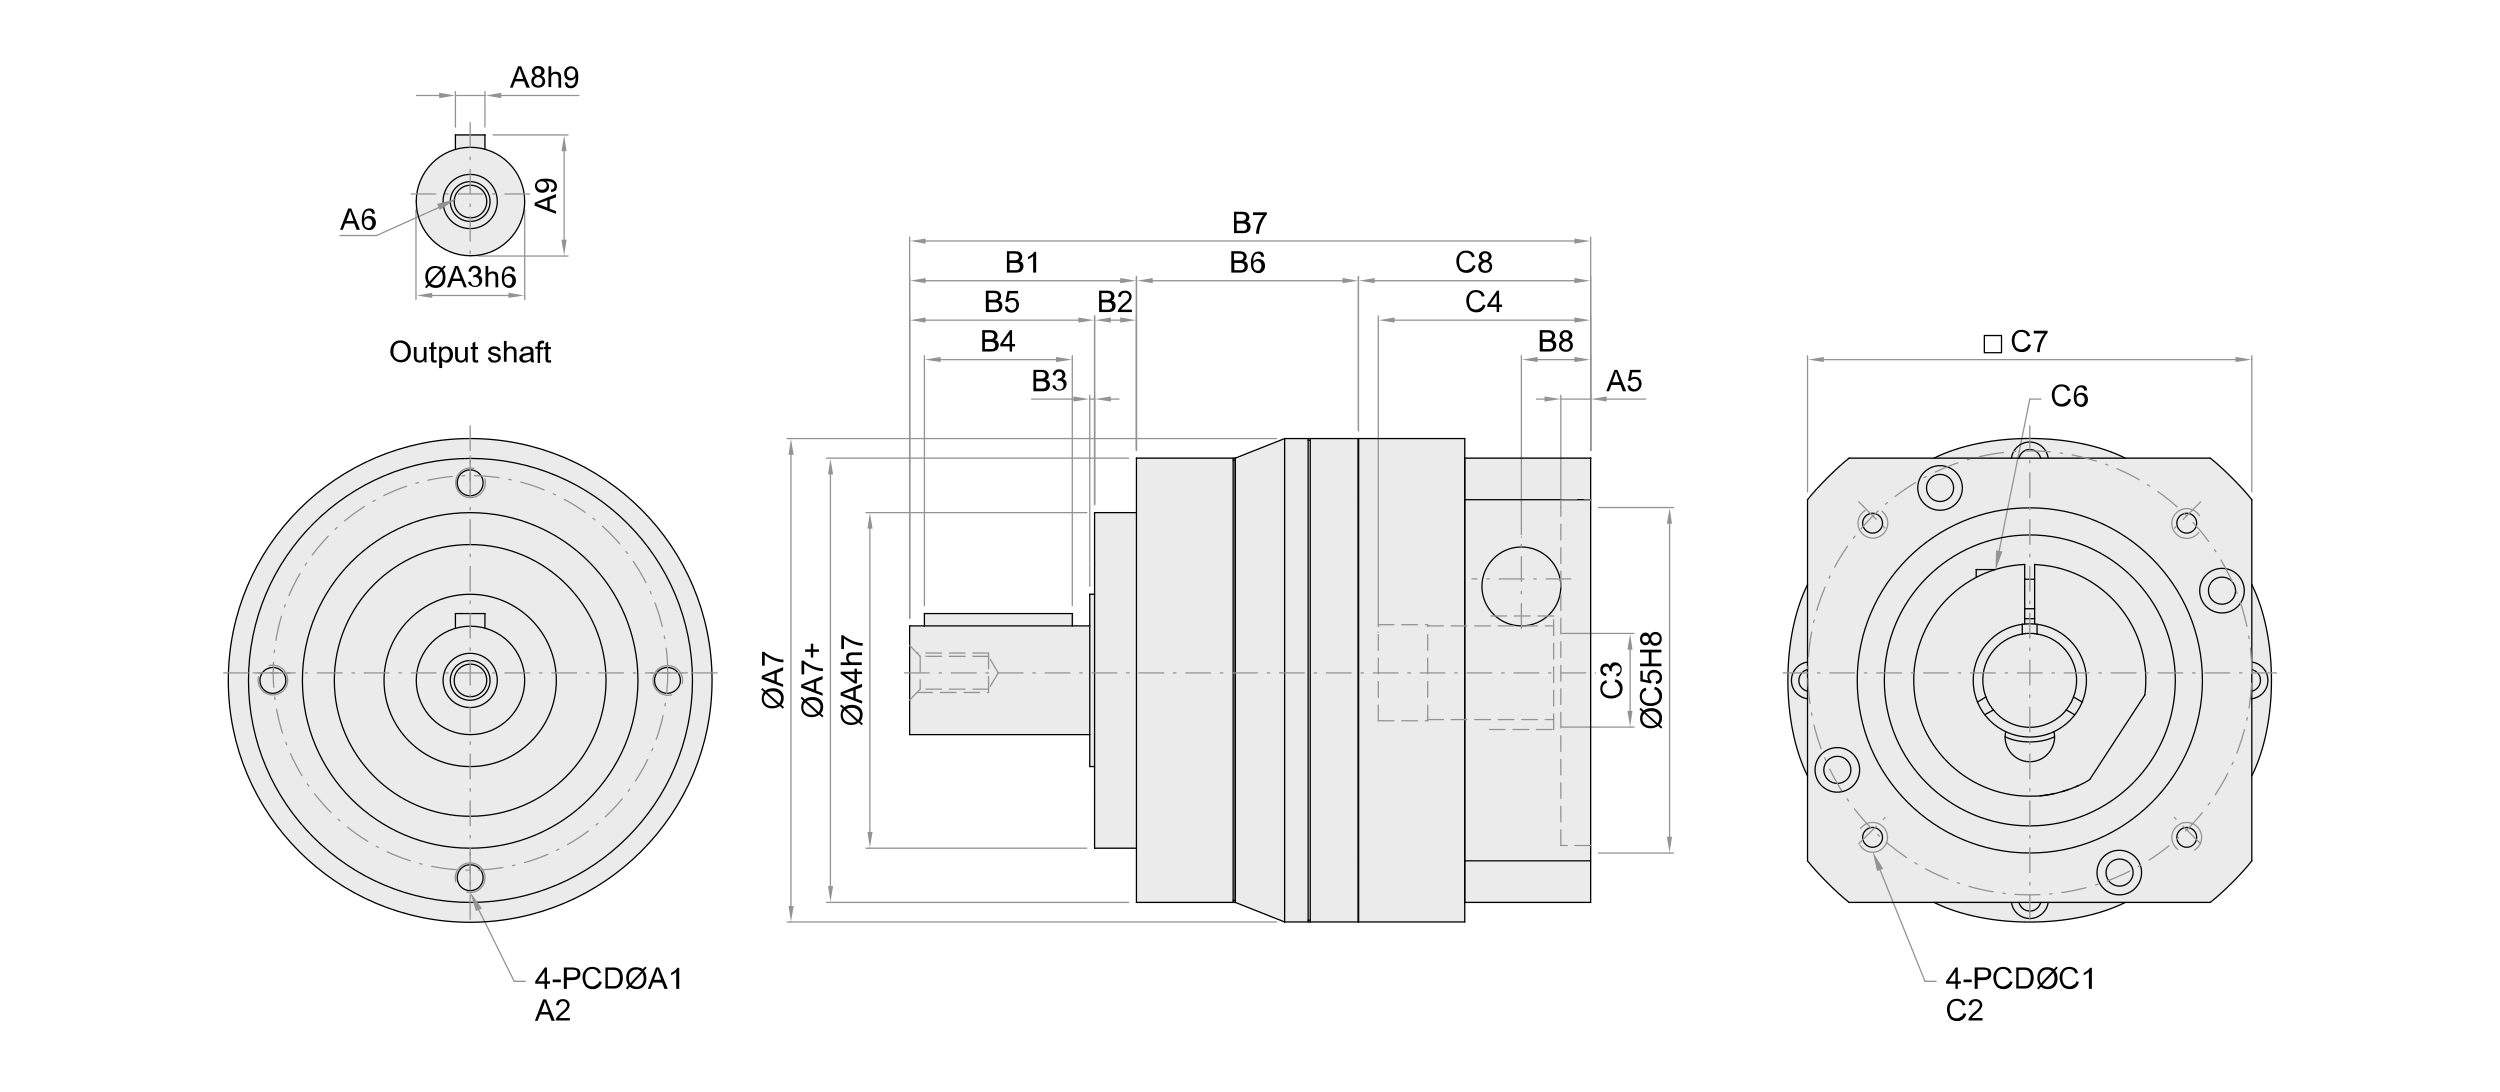 <?xml version="1.0" encoding="utf-8"?>
<!-- Generator: Adobe Illustrator 24.2.3, SVG Export Plug-In . SVG Version: 6.00 Build 0)  -->
<svg version="1.1" xmlns="http://www.w3.org/2000/svg" xmlns:xlink="http://www.w3.org/1999/xlink" x="0px" y="0px"
	 viewBox="0 0 830 362.7" style="enable-background:new 0 0 830 362.7;" xml:space="preserve">
<style type="text/css">
	.st0{display:none;}
	.st1{display:inline;fill:#F2F2F2;}
	.st2{fill:#EBEBEB;}
	.st3{fill:#0068B7;}
	.st4{fill:#D6D6D6;}
	.st5{fill:#FFFFFF;}
	.st6{fill:none;stroke:#FFFFFF;stroke-width:0.428;stroke-miterlimit:10;}
	.st7{fill:none;stroke:#000000;stroke-width:0.428;stroke-miterlimit:10;}
	.st8{fill:none;stroke:#FFFFFF;stroke-width:0.428;stroke-miterlimit:10;}
	.st9{fill:none;stroke:#000000;stroke-width:0.428;stroke-miterlimit:10;}
	.st10{fill:none;stroke:#000000;stroke-width:1.283;stroke-miterlimit:10;}
	.st11{fill:none;stroke:#939393;stroke-width:0.427;stroke-linecap:round;stroke-linejoin:round;stroke-miterlimit:10;}
	.st12{fill:none;stroke:#000000;stroke-width:0.427;stroke-linecap:round;stroke-linejoin:round;stroke-miterlimit:10;}
	
		.st13{fill:none;stroke:#000000;stroke-width:0.427;stroke-linecap:round;stroke-linejoin:round;stroke-miterlimit:10;stroke-dasharray:4.915,2.458,2.458,2.458;}
	
		.st14{fill:none;stroke:#939393;stroke-width:0.427;stroke-linecap:round;stroke-linejoin:round;stroke-miterlimit:10;stroke-dasharray:5.202,2.601;}
	
		.st15{fill:none;stroke:#939393;stroke-width:0.427;stroke-linecap:round;stroke-linejoin:round;stroke-miterlimit:10;stroke-dasharray:8.192,3.277,0.819,3.277;}
	.st16{fill:#939393;}
	.st17{fill:none;stroke:#000000;stroke-width:0;stroke-linecap:round;stroke-linejoin:round;stroke-miterlimit:10;}
	.st18{fill:none;stroke:#939393;stroke-width:0;stroke-linecap:round;stroke-linejoin:round;stroke-miterlimit:10;}
	
		.st19{fill:none;stroke:#000000;stroke-width:0.427;stroke-linecap:round;stroke-linejoin:round;stroke-miterlimit:10;stroke-dasharray:4.931,2.466,2.466,2.466;}
	
		.st20{fill:none;stroke:#939393;stroke-width:0.427;stroke-linecap:round;stroke-linejoin:round;stroke-miterlimit:10;stroke-dasharray:5.219,2.609;}
	
		.st21{fill:none;stroke:#939393;stroke-width:0.427;stroke-linecap:round;stroke-linejoin:round;stroke-miterlimit:10;stroke-dasharray:8.219,3.288,0.822,3.288;}
	.st22{clip-path:url(#SVGID_3_);}
</style>
<g id="底" class="st0">
	<rect x="-286" y="-1898.3" class="st1" width="1400" height="4410.3"/>
</g>
<g id="設計">
	<g>
		<rect class="st5" width="830" height="362.7"/>
		<g>
			<g>
				<path class="st2" d="M156.1,145.4c-44.4,0-80.5,36.1-80.5,80.5c0,44.4,36.1,80.5,80.5,80.5c44.4,0,80.5-36.1,80.5-80.5
					C236.6,181.5,200.5,145.4,156.1,145.4z"/>
				<path class="st2" d="M156.1,85.2c10.1,0,18.2-8.2,18.2-18.2c0-8.3-5.5-15.3-13.1-17.5v-4.6c0-0.1-0.1-0.2-0.2-0.2h-9.8
					c-0.1,0-0.2,0.1-0.2,0.2v4.6c-7.6,2.2-13.1,9.2-13.1,17.5C137.9,77,146.1,85.2,156.1,85.2z"/>
				<path class="st2" d="M528.1,151.9h-41.6v-6.3c0-0.1-0.1-0.2-0.2-0.2h-59.8c0,0,0,0,0,0c0,0,0,0,0,0l-16.3,6.5h-32.7
					c-0.1,0-0.2,0.1-0.2,0.2v17.8h-13.7c-0.1,0-0.2,0.1-0.2,0.2v26.9h-1.4c-0.1,0-0.2,0.1-0.2,0.2v10.4h-5.3v-3.9
					c0-0.1-0.1-0.2-0.2-0.2h-49.2c-0.1,0-0.2,0.1-0.2,0.2v3.9H302c-0.1,0-0.2,0.1-0.2,0.2v36c0,0.1,0.1,0.2,0.2,0.2h59.6v10.4
					c0,0.1,0.1,0.2,0.2,0.2h1.4v26.9c0,0.1,0.1,0.2,0.2,0.2h13.7v17.8c0,0.1,0.1,0.2,0.2,0.2H410l16.3,6.5c0,0,0.1,0,0.1,0h59.8
					c0.1,0,0.2-0.1,0.2-0.2v-6.3h41.6c0.1,0,0.2-0.1,0.2-0.2V152.1C528.3,152,528.2,151.9,528.1,151.9z"/>
				<path class="st2" d="M747.8,194v-28.1c0,0,0,0,0-0.1c0,0,0,0,0-0.1c-3.1-4-9.8-10.7-13.8-13.8c0,0,0,0-0.1,0c0,0,0,0-0.1,0
					h-28.1c-17.6-8.8-46.1-8.8-63.6,0h-28.1c0,0,0,0-0.1,0c0,0,0,0-0.1,0c-4,3.1-10.7,9.8-13.8,13.8c0,0,0,0,0,0.1c0,0,0,0,0,0.1
					V194c-8.8,17.6-8.8,46.1,0,63.6v28.1c0,0,0,0,0,0.1c0,0,0,0,0,0.1c3.1,4,9.8,10.7,13.8,13.8c0,0,0.1,0,0.1,0h28.1
					c8.8,4.4,20.3,6.6,31.8,6.6c11.5,0,23-2.2,31.8-6.6h28.1c0,0,0.1,0,0.1,0c4-3.1,10.7-9.8,13.8-13.8c0,0,0,0,0-0.1c0,0,0,0,0-0.1
					v-28.1C756.6,240.1,756.6,211.6,747.8,194z"/>
			</g>
			<g>
				<g>
					<g>
						<g>
							<g id="ACAD_x5F_PROXY_x5F_ENTITY_8_">
								<line class="st11" x1="623" y1="285.9" x2="639.1" y2="325.8"/>
								<line class="st11" x1="639.1" y1="325.8" x2="642.8" y2="325.8"/>
							</g>
							<g id="DIMENSION_42_">
								<g id="LINE_414_">
									<line class="st11" x1="360.8" y1="170.2" x2="287.5" y2="170.2"/>
								</g>
								<g id="LINE_413_">
									<line class="st11" x1="360.8" y1="281.6" x2="287.5" y2="281.6"/>
								</g>
								<g id="LINE_412_">
									<line class="st11" x1="288.8" y1="172.8" x2="288.8" y2="278.9"/>
								</g>
								<g id="POINT_127_">
									<line class="st11" x1="363.4" y1="170.2" x2="363.4" y2="170.2"/>
								</g>
								<g id="POINT_126_">
									<line class="st11" x1="363.4" y1="281.6" x2="363.4" y2="281.6"/>
								</g>
								<g id="POINT_125_">
									<line class="st11" x1="288.8" y1="281.6" x2="288.8" y2="281.6"/>
								</g>
							</g>
							<g id="DIMENSION_41_">
								<g id="LINE_411_">
									<line class="st11" x1="374.7" y1="152.1" x2="274.4" y2="152.1"/>
								</g>
								<g id="LINE_410_">
									<line class="st11" x1="374.7" y1="299.6" x2="274.4" y2="299.6"/>
								</g>
								<g id="LINE_409_">
									<line class="st11" x1="275.7" y1="154.8" x2="275.7" y2="297"/>
								</g>
								<g id="POINT_124_">
									<line class="st11" x1="377.3" y1="152.1" x2="377.3" y2="152.1"/>
								</g>
								<g id="POINT_123_">
									<line class="st11" x1="377.3" y1="299.6" x2="377.3" y2="299.6"/>
								</g>
								<g id="POINT_122_">
									<line class="st11" x1="275.7" y1="299.6" x2="275.7" y2="299.6"/>
								</g>
							</g>
							<g id="DIMENSION_40_">
								<g id="LINE_408_">
									<line class="st11" x1="423.8" y1="145.6" x2="261.3" y2="145.6"/>
								</g>
								<g id="LINE_407_">
									<line class="st11" x1="423.8" y1="306.1" x2="261.3" y2="306.1"/>
								</g>
								<g id="LINE_406_">
									<line class="st11" x1="262.6" y1="148.2" x2="262.6" y2="303.5"/>
								</g>
								<g id="POINT_121_">
									<line class="st11" x1="426.5" y1="145.6" x2="426.5" y2="145.6"/>
								</g>
								<g id="POINT_120_">
									<line class="st11" x1="426.5" y1="306.1" x2="426.5" y2="306.1"/>
								</g>
								<g id="POINT_119_">
									<line class="st11" x1="262.6" y1="306.1" x2="262.6" y2="306.1"/>
								</g>
							</g>
							<g id="DIMENSION_39_">
								<g id="LINE_405_">
									<line class="st11" x1="518.4" y1="210.3" x2="542.5" y2="210.3"/>
								</g>
								<g id="LINE_404_">
									<line class="st11" x1="518.4" y1="241.4" x2="542.5" y2="241.4"/>
								</g>
								<g id="LINE_403_">
									<line class="st11" x1="541.2" y1="212.9" x2="541.2" y2="238.8"/>
								</g>
								<g id="POINT_118_">
									<line class="st11" x1="515.8" y1="210.3" x2="515.8" y2="210.3"/>
								</g>
								<g id="POINT_117_">
									<line class="st11" x1="515.8" y1="241.4" x2="515.8" y2="241.4"/>
								</g>
								<g id="POINT_116_">
									<line class="st11" x1="541.2" y1="241.4" x2="541.2" y2="241.4"/>
								</g>
							</g>
							<g id="DIMENSION_38_">
								<g id="LINE_402_">
									<line class="st11" x1="530.7" y1="168.5" x2="555.6" y2="168.5"/>
								</g>
								<g id="LINE_401_">
									<line class="st11" x1="530.7" y1="283.2" x2="555.6" y2="283.2"/>
								</g>
								<g id="LINE_400_">
									<line class="st11" x1="554.3" y1="171.1" x2="554.3" y2="280.6"/>
								</g>
								<g id="POINT_115_">
									<line class="st11" x1="528.1" y1="168.5" x2="528.1" y2="168.5"/>
								</g>
								<g id="POINT_114_">
									<line class="st11" x1="528.1" y1="283.2" x2="528.1" y2="283.2"/>
								</g>
								<g id="POINT_113_">
									<line class="st11" x1="554.3" y1="283.2" x2="554.3" y2="283.2"/>
								</g>
							</g>
							<g id="ARC_74_">
								<path class="st11" d="M157.3,155.5c-2.6-0.6-5.3,1-5.9,3.7c-0.6,2.6,1,5.3,3.7,5.9c2.6,0.6,5.3-1,5.9-3.7
									c0.2-0.6,0.2-1.7,0-2.4"/>
							</g>
							<g id="ARC_73_">
								<path class="st11" d="M85.8,224.7c-0.6,2.6,1,5.3,3.7,5.9c2.6,0.6,5.3-1,5.9-3.7c0.6-2.6-1-5.3-3.7-5.9
									c-0.6-0.2-1.7-0.2-2.4,0"/>
							</g>
							<g id="ARC_72_">
								<path class="st11" d="M155,296.2c2.6,0.6,5.3-1,5.9-3.7c0.6-2.6-1-5.3-3.7-5.9c-2.6-0.6-5.3,1-5.9,3.7
									c-0.2,0.6-0.2,1.7,0,2.4"/>
							</g>
							<g id="ARC_71_">
								<path class="st11" d="M226.5,227c0.6-2.6-1-5.3-3.7-5.9c-2.6-0.6-5.3,1-5.9,3.7c-0.6,2.6,1,5.3,3.7,5.9
									c0.6,0.2,1.7,0.2,2.4,0"/>
							</g>
							<g id="ARC_70_">
								<path class="st11" d="M619.2,169.5c-2.3,1.4-3.1,4.4-1.6,6.8c1.4,2.3,4.4,3.1,6.8,1.6c2.3-1.4,3.1-4.4,1.6-6.8
									c-0.2-0.4-0.8-1.1-1.2-1.4"/>
							</g>
							<g id="ARC_69_">
								<path class="st11" d="M617.5,280.6c1.4,2.3,4.4,3.1,6.8,1.6c2.3-1.4,3.1-4.4,1.6-6.8c-1.4-2.3-4.4-3.1-6.8-1.6
									c-0.4,0.2-1.1,0.8-1.4,1.2"/>
							</g>
							<g id="ARC_68_">
								<path class="st11" d="M728.6,282.2c2.3-1.4,3.1-4.4,1.6-6.8c-1.4-2.3-4.4-3.1-6.8-1.6c-2.3,1.4-3.1,4.4-1.6,6.8
									c0.2,0.4,0.8,1.1,1.2,1.4"/>
							</g>
							<g id="ARC_67_">
								<path class="st11" d="M730.2,171.2c-1.4-2.3-4.4-3.1-6.8-1.6c-2.3,1.4-3.1,4.4-1.6,6.8c1.4,2.3,4.4,3.1,6.8,1.6
									c0.4-0.2,1.1-0.8,1.4-1.2"/>
							</g>
							<g id="DIMENSION_37_">
								<g id="LINE_399_">
									<line class="st11" x1="361.8" y1="194.7" x2="361.8" y2="131.2"/>
								</g>
								<g id="LINE_398_">
									<line class="st11" x1="363.4" y1="167.5" x2="363.4" y2="131.2"/>
								</g>
								<g id="LINE_397_">
									<g>
										<line class="st11" x1="366.2" y1="132.5" x2="371.5" y2="132.5"/>
									</g>
								</g>
								<g id="LINE_396_">
									<line class="st11" x1="359.1" y1="132.5" x2="342.5" y2="132.5"/>
								</g>
								<g id="LINE_395_">
									<line class="st11" x1="363.4" y1="132.5" x2="361.8" y2="132.5"/>
								</g>
								<g id="POINT_112_">
									<line class="st11" x1="361.8" y1="197.3" x2="361.8" y2="197.3"/>
								</g>
								<g id="POINT_111_">
									<line class="st11" x1="363.4" y1="170.2" x2="363.4" y2="170.2"/>
								</g>
								<g id="POINT_110_">
									<line class="st11" x1="363.4" y1="132.5" x2="363.4" y2="132.5"/>
								</g>
							</g>
							<g id="DIMENSION_36_">
								<g id="LINE_394_">
									<line class="st11" x1="306.9" y1="201.1" x2="306.9" y2="118.1"/>
								</g>
								<g id="LINE_393_">
									<line class="st11" x1="356" y1="201.1" x2="356" y2="118.1"/>
								</g>
								<g id="LINE_392_">
									<line class="st11" x1="309.5" y1="119.4" x2="353.4" y2="119.4"/>
								</g>
								<g id="POINT_109_">
									<line class="st11" x1="306.9" y1="203.7" x2="306.9" y2="203.7"/>
								</g>
								<g id="POINT_108_">
									<line class="st11" x1="356" y1="203.7" x2="356" y2="203.7"/>
								</g>
								<g id="POINT_107_">
									<line class="st11" x1="356" y1="119.4" x2="356" y2="119.4"/>
								</g>
							</g>
							<g id="DIMENSION_35_">
								<g id="LINE_391_">
									<line class="st11" x1="302" y1="205.2" x2="302" y2="104.9"/>
								</g>
								<g id="LINE_390_">
									<line class="st11" x1="363.4" y1="167.5" x2="363.4" y2="104.9"/>
								</g>
								<g id="LINE_389_">
									<line class="st11" x1="304.6" y1="106.3" x2="360.8" y2="106.3"/>
								</g>
								<g id="POINT_106_">
									<line class="st11" x1="302" y1="207.8" x2="302" y2="207.8"/>
								</g>
								<g id="POINT_105_">
									<line class="st11" x1="363.4" y1="170.2" x2="363.4" y2="170.2"/>
								</g>
								<g id="POINT_104_">
									<line class="st11" x1="363.4" y1="106.3" x2="363.4" y2="106.3"/>
								</g>
							</g>
							<g id="DIMENSION_34_">
								<g id="LINE_388_">
									<line class="st11" x1="363.4" y1="167.5" x2="363.4" y2="104.9"/>
								</g>
								<g id="LINE_387_">
									<line class="st11" x1="377.3" y1="149.5" x2="377.3" y2="104.9"/>
								</g>
								<g id="LINE_386_">
									<line class="st11" x1="366" y1="106.3" x2="374.7" y2="106.3"/>
								</g>
								<g id="POINT_103_">
									<line class="st11" x1="363.4" y1="170.2" x2="363.4" y2="170.2"/>
								</g>
								<g id="POINT_102_">
									<line class="st11" x1="377.3" y1="152.1" x2="377.3" y2="152.1"/>
								</g>
								<g id="POINT_101_">
									<line class="st11" x1="377.3" y1="106.3" x2="377.3" y2="106.3"/>
								</g>
							</g>
							<g id="DIMENSION_33_">
								<g id="LINE_385_">
									<line class="st11" x1="302" y1="205.2" x2="302" y2="91.8"/>
								</g>
								<g id="LINE_384_">
									<line class="st11" x1="377.3" y1="149.5" x2="377.3" y2="91.8"/>
								</g>
								<g id="LINE_383_">
									<line class="st11" x1="304.6" y1="93.2" x2="374.7" y2="93.2"/>
								</g>
								<g id="POINT_100_">
									<line class="st11" x1="302" y1="207.8" x2="302" y2="207.8"/>
								</g>
								<g id="POINT_99_">
									<line class="st11" x1="377.3" y1="152.1" x2="377.3" y2="152.1"/>
								</g>
								<g id="POINT_98_">
									<line class="st11" x1="377.3" y1="93.2" x2="377.3" y2="93.2"/>
								</g>
							</g>
							<g id="DIMENSION_32_">
								<g id="LINE_382_">
									<line class="st11" x1="377.3" y1="149.5" x2="377.3" y2="91.8"/>
								</g>
								<g id="LINE_381_">
									<line class="st11" x1="451" y1="143" x2="451" y2="91.8"/>
								</g>
								<g id="LINE_380_">
									<line class="st11" x1="379.9" y1="93.2" x2="448.4" y2="93.2"/>
								</g>
								<g id="POINT_97_">
									<line class="st11" x1="377.3" y1="152.1" x2="377.3" y2="152.1"/>
								</g>
								<g id="POINT_96_">
									<line class="st11" x1="451" y1="145.6" x2="451" y2="145.6"/>
								</g>
								<g id="POINT_95_">
									<line class="st11" x1="451" y1="93.2" x2="451" y2="93.2"/>
								</g>
							</g>
							<g id="DIMENSION_31_">
								<g id="LINE_379_">
									<line class="st11" x1="451" y1="143" x2="451" y2="91.8"/>
								</g>
								<g id="LINE_378_">
									<line class="st11" x1="528.1" y1="149.5" x2="528.1" y2="91.8"/>
								</g>
								<g id="LINE_377_">
									<line class="st11" x1="453.7" y1="93.2" x2="525.4" y2="93.2"/>
								</g>
								<g id="POINT_94_">
									<line class="st11" x1="451" y1="145.6" x2="451" y2="145.6"/>
								</g>
								<g id="POINT_93_">
									<line class="st11" x1="528.1" y1="152.1" x2="528.1" y2="152.1"/>
								</g>
								<g id="POINT_92_">
									<line class="st11" x1="528.1" y1="93.2" x2="528.1" y2="93.2"/>
								</g>
							</g>
							<g id="DIMENSION_30_">
								<g id="LINE_376_">
									<line class="st11" x1="518.2" y1="165.9" x2="518.2" y2="131.2"/>
								</g>
								<g id="LINE_375_">
									<line class="st11" x1="528.1" y1="149.5" x2="528.1" y2="131.2"/>
								</g>
								<g id="LINE_374_">
									<line class="st11" x1="515.4" y1="132.5" x2="510.1" y2="132.5"/>
								</g>
								<g id="LINE_373_">
									<line class="st11" x1="530.7" y1="132.5" x2="546.4" y2="132.5"/>
								</g>
								<g id="LINE_372_">
									<line class="st11" x1="518.2" y1="132.5" x2="528.1" y2="132.5"/>
								</g>
								<g id="POINT_91_">
									<line class="st11" x1="518.2" y1="168.5" x2="518.2" y2="168.5"/>
								</g>
								<g id="POINT_90_">
									<line class="st11" x1="528.1" y1="152.1" x2="528.1" y2="152.1"/>
								</g>
								<g id="POINT_89_">
									<line class="st11" x1="528.1" y1="132.5" x2="528.1" y2="132.5"/>
								</g>
							</g>
							<g id="DIMENSION_29_">
								<g id="LINE_371_">
									<line class="st11" x1="505.1" y1="175.7" x2="505.1" y2="118.1"/>
								</g>
								<g id="LINE_370_">
									<line class="st11" x1="528.1" y1="149.5" x2="528.1" y2="118.1"/>
								</g>
								<g id="LINE_369_">
									<line class="st11" x1="507.7" y1="119.4" x2="525.4" y2="119.4"/>
								</g>
								<g id="POINT_88_">
									<line class="st11" x1="505.1" y1="178.3" x2="505.1" y2="178.3"/>
								</g>
								<g id="POINT_87_">
									<line class="st11" x1="528.1" y1="152.1" x2="528.1" y2="152.1"/>
								</g>
								<g id="POINT_86_">
									<line class="st11" x1="528.1" y1="119.4" x2="528.1" y2="119.4"/>
								</g>
							</g>
							<g id="DIMENSION_28_">
								<g id="LINE_368_">
									<line class="st11" x1="457.6" y1="207.3" x2="457.6" y2="104.9"/>
								</g>
								<g id="LINE_367_">
									<line class="st11" x1="528.1" y1="149.5" x2="528.1" y2="104.9"/>
								</g>
								<g id="LINE_366_">
									<line class="st11" x1="460.2" y1="106.3" x2="525.4" y2="106.3"/>
								</g>
								<g id="POINT_85_">
									<line class="st11" x1="457.6" y1="209.9" x2="457.6" y2="209.9"/>
								</g>
								<g id="POINT_84_">
									<line class="st11" x1="528.1" y1="152.1" x2="528.1" y2="152.1"/>
								</g>
								<g id="POINT_83_">
									<line class="st11" x1="528.1" y1="106.3" x2="528.1" y2="106.3"/>
								</g>
							</g>
							<g id="DIMENSION_27_">
								<g id="LINE_365_">
									<line class="st11" x1="528.1" y1="149.5" x2="528.1" y2="78.7"/>
								</g>
								<g id="LINE_364_">
									<line class="st11" x1="302" y1="205.2" x2="302" y2="78.7"/>
								</g>
								<g id="LINE_363_">
									<line class="st11" x1="525.4" y1="80" x2="304.6" y2="80"/>
								</g>
								<g id="POINT_82_">
									<line class="st11" x1="528.1" y1="152.1" x2="528.1" y2="152.1"/>
								</g>
								<g id="POINT_81_">
									<line class="st11" x1="302" y1="207.8" x2="302" y2="207.8"/>
								</g>
								<g id="POINT_80_">
									<line class="st11" x1="302" y1="80" x2="302" y2="80"/>
								</g>
							</g>
							<g id="DIMENSION_26_">
								<g id="LINE_362_">
									<line class="st11" x1="600.1" y1="163.3" x2="600.1" y2="118.1"/>
								</g>
								<g id="LINE_361_">
									<line class="st11" x1="747.6" y1="163.3" x2="747.6" y2="118.1"/>
								</g>
								<g id="LINE_360_">
									<line class="st11" x1="602.8" y1="119.4" x2="745" y2="119.4"/>
								</g>
								<g id="POINT_79_">
									<line class="st11" x1="600.1" y1="165.9" x2="600.1" y2="165.9"/>
								</g>
								<g id="POINT_78_">
									<line class="st11" x1="747.6" y1="165.9" x2="747.6" y2="165.9"/>
								</g>
								<g id="POINT_77_">
									<line class="st11" x1="747.6" y1="119.4" x2="747.6" y2="119.4"/>
								</g>
							</g>
							<g id="LWPOLYLINE_1_">
								<rect x="658.8" y="111.4" class="st12" width="5.7" height="5.7"/>
							</g>
							<g id="ACAD_x5F_PROXY_x5F_ENTITY_7_">
								<line class="st11" x1="663.1" y1="185.9" x2="673.9" y2="132.5"/>
								<line class="st11" x1="673.9" y1="132.5" x2="677.6" y2="132.5"/>
							</g>
							<g id="ACAD_x5F_PROXY_x5F_ENTITY_6_">
								<line class="st11" x1="157.6" y1="299.3" x2="170.7" y2="325.8"/>
								<line class="st11" x1="170.7" y1="325.8" x2="174.4" y2="325.8"/>
							</g>
							<g id="DIMENSION_25_">
								<g id="LINE_359_">
									<line class="st11" x1="138.1" y1="69.6" x2="138.1" y2="99.4"/>
								</g>
								<g id="LINE_358_">
									<line class="st11" x1="174.2" y1="69.6" x2="174.2" y2="99.4"/>
								</g>
								<g id="LINE_357_">
									<line class="st11" x1="140.7" y1="98.1" x2="171.5" y2="98.1"/>
								</g>
								<g id="MTEXT_44_">
									<rect x="144.4" y="89.7" class="st5" width="23.5" height="6.3"/>
								</g>
								<g id="POINT_76_">
									<line class="st11" x1="138.1" y1="66.9" x2="138.1" y2="66.9"/>
								</g>
								<g id="POINT_75_">
									<line class="st11" x1="174.2" y1="66.9" x2="174.2" y2="66.9"/>
								</g>
								<g id="POINT_74_">
									<line class="st11" x1="174.2" y1="98.1" x2="174.2" y2="98.1"/>
								</g>
							</g>
							<g id="DIMENSION_24_">
								<g id="LINE_356_">
									<line class="st11" x1="163.7" y1="44.8" x2="188.6" y2="44.8"/>
								</g>
								<g id="LINE_355_">
									<line class="st11" x1="158.8" y1="85" x2="188.6" y2="85"/>
								</g>
								<g id="LINE_354_">
									<line class="st11" x1="187.3" y1="47.4" x2="187.3" y2="82.3"/>
								</g>
								<g id="POINT_73_">
									<line class="st11" x1="161" y1="44.8" x2="161" y2="44.8"/>
								</g>
								<g id="POINT_72_">
									<line class="st11" x1="156.1" y1="85" x2="156.1" y2="85"/>
								</g>
								<g id="POINT_71_">
									<line class="st11" x1="187.3" y1="85" x2="187.3" y2="85"/>
								</g>
							</g>
							<g id="DIMENSION_23_">
								<g id="LINE_353_">
									<line class="st11" x1="151.2" y1="42.2" x2="151.2" y2="30.4"/>
								</g>
								<g id="LINE_352_">
									<line class="st11" x1="161" y1="42.2" x2="161" y2="30.4"/>
								</g>
								<g id="LINE_351_">
									<line class="st11" x1="148.4" y1="31.7" x2="138.3" y2="31.7"/>
								</g>
								<g id="LINE_350_">
									<line class="st11" x1="163.7" y1="31.7" x2="192.2" y2="31.7"/>
								</g>
								<g id="LINE_349_">
									<line class="st11" x1="151.2" y1="31.7" x2="161" y2="31.7"/>
								</g>
								<g id="POINT_70_">
									<line class="st11" x1="151.2" y1="44.8" x2="151.2" y2="44.8"/>
								</g>
								<g id="POINT_69_">
									<line class="st11" x1="161" y1="44.8" x2="161" y2="44.8"/>
								</g>
								<g id="POINT_68_">
									<line class="st11" x1="161" y1="31.7" x2="161" y2="31.7"/>
								</g>
							</g>
							<g id="ACAD_x5F_PROXY_x5F_ENTITY_5_">
								<line class="st11" x1="147" y1="68.3" x2="125" y2="78.2"/>
								<line class="st11" x1="125" y1="78.2" x2="124.4" y2="78.2"/>
								<line class="st11" x1="112.9" y1="78.2" x2="124.4" y2="78.2"/>
							</g>
						</g>
						<g>
							<g>
								<path d="M649.2,328.3v-1.7h-3.1v-0.8l3.2-4.6h0.7v4.6h1v0.8h-1v1.7H649.2z M649.2,325.8v-3.2l-2.2,3.2H649.2z"/>
								<path d="M651.9,326.1v-0.9h2.7v0.9H651.9z"/>
								<path d="M655.6,328.3v-7.1h2.7c0.5,0,0.8,0,1.1,0.1c0.3,0.1,0.6,0.2,0.9,0.3s0.4,0.4,0.6,0.7c0.1,0.3,0.2,0.6,0.2,1
									c0,0.6-0.2,1.1-0.6,1.5c-0.4,0.4-1.1,0.6-2.1,0.6h-1.8v2.9H655.6z M656.6,324.5h1.8c0.6,0,1-0.1,1.3-0.3
									c0.3-0.2,0.4-0.5,0.4-1c0-0.3-0.1-0.6-0.2-0.8c-0.1-0.2-0.3-0.4-0.6-0.4c-0.2,0-0.5-0.1-0.9-0.1h-1.8V324.5z"/>
								<path d="M667.3,325.8l0.9,0.2c-0.2,0.8-0.6,1.4-1.1,1.8c-0.5,0.4-1.1,0.6-1.9,0.6c-0.8,0-1.4-0.2-1.9-0.5s-0.8-0.8-1.1-1.4
									c-0.2-0.6-0.4-1.2-0.4-1.9c0-0.7,0.1-1.4,0.4-1.9c0.3-0.5,0.7-1,1.2-1.3c0.5-0.3,1.1-0.4,1.7-0.4c0.7,0,1.3,0.2,1.8,0.5
									s0.8,0.9,1,1.5l-0.9,0.2c-0.2-0.5-0.4-0.9-0.7-1.1c-0.3-0.2-0.7-0.4-1.2-0.4c-0.5,0-1,0.1-1.4,0.4c-0.4,0.3-0.6,0.6-0.8,1.1
									c-0.1,0.4-0.2,0.9-0.2,1.4c0,0.6,0.1,1.1,0.3,1.6c0.2,0.5,0.4,0.8,0.8,1s0.8,0.3,1.2,0.3c0.5,0,1-0.2,1.3-0.5
									C666.9,326.8,667.2,326.4,667.3,325.8z"/>
								<path d="M669.4,328.3v-7.1h2.4c0.6,0,1,0,1.3,0.1c0.4,0.1,0.8,0.3,1,0.5c0.4,0.3,0.7,0.7,0.8,1.2c0.2,0.5,0.3,1.1,0.3,1.7
									c0,0.5-0.1,1-0.2,1.4s-0.3,0.8-0.5,1c-0.2,0.3-0.4,0.5-0.6,0.6c-0.2,0.2-0.5,0.3-0.8,0.4c-0.3,0.1-0.7,0.1-1.1,0.1H669.4z
									 M670.3,327.4h1.5c0.5,0,0.8,0,1.1-0.1c0.3-0.1,0.5-0.2,0.6-0.4c0.2-0.2,0.4-0.5,0.5-0.9c0.1-0.4,0.2-0.8,0.2-1.4
									c0-0.7-0.1-1.3-0.4-1.7c-0.2-0.4-0.5-0.7-0.9-0.8c-0.3-0.1-0.7-0.1-1.2-0.1h-1.5V327.4z"/>
								<path d="M681.9,321.8l0.8-0.9l0.5,0.4l-0.9,1c0.3,0.4,0.5,0.8,0.6,1.1c0.1,0.4,0.2,0.9,0.2,1.4c0,0.7-0.1,1.4-0.4,1.9
									c-0.3,0.6-0.7,1-1.2,1.3c-0.5,0.3-1.1,0.4-1.7,0.4c-0.4,0-0.8-0.1-1.2-0.2c-0.3-0.1-0.6-0.3-1-0.6l-0.8,0.9l-0.5-0.4l0.9-1
									c-0.3-0.5-0.5-0.9-0.6-1.2c-0.1-0.3-0.2-0.7-0.2-1.2c0-0.7,0.1-1.4,0.4-1.9c0.3-0.6,0.7-1,1.2-1.3c0.5-0.3,1.1-0.4,1.8-0.4
									c0.4,0,0.8,0.1,1.1,0.2C681.1,321.3,681.5,321.5,681.9,321.8z M681.3,322.5c-0.3-0.2-0.6-0.4-0.8-0.5
									c-0.2-0.1-0.5-0.1-0.8-0.1c-0.7,0-1.3,0.2-1.8,0.7c-0.5,0.5-0.7,1.2-0.7,2.1c0,0.4,0,0.7,0.1,1c0.1,0.2,0.2,0.5,0.3,0.8
									L681.3,322.5z M681.7,323l-3.6,4c0.2,0.2,0.5,0.3,0.7,0.4c0.3,0.1,0.6,0.2,0.9,0.2c0.7,0,1.3-0.2,1.7-0.7
									c0.5-0.5,0.7-1.2,0.7-2.1C682.1,324.1,681.9,323.5,681.7,323z"/>
								<path d="M689.3,325.8l0.9,0.2c-0.2,0.8-0.6,1.4-1.1,1.8c-0.5,0.4-1.1,0.6-1.9,0.6c-0.8,0-1.4-0.2-1.9-0.5s-0.8-0.8-1.1-1.4
									c-0.2-0.6-0.4-1.2-0.4-1.9c0-0.7,0.1-1.4,0.4-1.9c0.3-0.5,0.7-1,1.2-1.3c0.5-0.3,1.1-0.4,1.7-0.4c0.7,0,1.3,0.2,1.8,0.5
									s0.8,0.9,1,1.5l-0.9,0.2c-0.2-0.5-0.4-0.9-0.7-1.1c-0.3-0.2-0.7-0.4-1.2-0.4c-0.5,0-1,0.1-1.4,0.4c-0.4,0.3-0.6,0.6-0.8,1.1
									c-0.1,0.4-0.2,0.9-0.2,1.4c0,0.6,0.1,1.1,0.3,1.6c0.2,0.5,0.4,0.8,0.8,1s0.8,0.3,1.2,0.3c0.5,0,1-0.2,1.3-0.5
									C689,326.8,689.2,326.4,689.3,325.8z"/>
								<path d="M694.4,328.3h-0.9v-5.6c-0.2,0.2-0.5,0.4-0.8,0.6c-0.3,0.2-0.6,0.3-0.9,0.5v-0.8c0.5-0.2,0.9-0.5,1.3-0.8
									s0.6-0.6,0.8-0.9h0.6V328.3z"/>
							</g>
							<g>
								<path d="M651.9,336.4l0.9,0.2c-0.2,0.8-0.6,1.4-1.1,1.8c-0.5,0.4-1.1,0.6-1.9,0.6c-0.8,0-1.4-0.2-1.9-0.5s-0.8-0.8-1.1-1.4
									c-0.2-0.6-0.4-1.2-0.4-1.9c0-0.7,0.1-1.4,0.4-1.9c0.3-0.5,0.7-1,1.2-1.3c0.5-0.3,1.1-0.4,1.7-0.4c0.7,0,1.3,0.2,1.8,0.5
									s0.8,0.9,1,1.5l-0.9,0.2c-0.2-0.5-0.4-0.9-0.7-1.1c-0.3-0.2-0.7-0.4-1.2-0.4c-0.5,0-1,0.1-1.4,0.4c-0.4,0.3-0.6,0.6-0.8,1.1
									c-0.1,0.4-0.2,0.9-0.2,1.4c0,0.6,0.1,1.1,0.3,1.6c0.2,0.5,0.4,0.8,0.8,1s0.8,0.3,1.2,0.3c0.5,0,1-0.2,1.3-0.5
									C651.5,337.4,651.7,337,651.9,336.4z"/>
								<path d="M658.2,338v0.8h-4.7c0-0.2,0-0.4,0.1-0.6c0.1-0.3,0.3-0.6,0.6-0.9c0.3-0.3,0.6-0.7,1.1-1.1c0.8-0.6,1.3-1.1,1.6-1.5
									c0.3-0.4,0.4-0.7,0.4-1c0-0.3-0.1-0.6-0.4-0.9c-0.2-0.2-0.6-0.4-1-0.4c-0.4,0-0.8,0.1-1,0.4s-0.4,0.6-0.4,1l-0.9-0.1
									c0.1-0.7,0.3-1.2,0.7-1.5c0.4-0.3,0.9-0.5,1.6-0.5c0.7,0,1.2,0.2,1.6,0.6c0.4,0.4,0.6,0.8,0.6,1.4c0,0.3-0.1,0.6-0.2,0.8
									s-0.3,0.6-0.6,0.9c-0.3,0.3-0.7,0.7-1.3,1.2c-0.5,0.4-0.9,0.7-1,0.9c-0.1,0.2-0.3,0.3-0.4,0.5H658.2z"/>
							</g>
							<g id="MTEXT_43_">
								<g>
									<path d="M279.8,235.2l-0.9-0.8l0.4-0.5l1,0.9c0.4-0.3,0.8-0.5,1.1-0.6c0.4-0.1,0.9-0.2,1.4-0.2c0.7,0,1.4,0.1,1.9,0.4
										c0.6,0.3,1,0.7,1.3,1.2s0.4,1.1,0.4,1.7c0,0.4-0.1,0.8-0.2,1.2c-0.1,0.3-0.3,0.6-0.6,1l0.9,0.8l-0.4,0.5l-1-0.9
										c-0.5,0.3-0.9,0.5-1.2,0.6c-0.3,0.1-0.8,0.2-1.2,0.2c-0.7,0-1.4-0.1-1.9-0.4c-0.6-0.3-1-0.7-1.3-1.2
										c-0.3-0.5-0.4-1.1-0.4-1.8c0-0.4,0.1-0.8,0.2-1.1C279.3,236,279.5,235.6,279.8,235.2z M280.4,235.8
										c-0.2,0.3-0.4,0.6-0.5,0.8c-0.1,0.2-0.1,0.5-0.1,0.8c0,0.7,0.2,1.3,0.7,1.8c0.5,0.5,1.2,0.7,2.1,0.7c0.4,0,0.7,0,1-0.1
										c0.2-0.1,0.5-0.2,0.8-0.3L280.4,235.8z M280.9,235.4l4,3.6c0.2-0.2,0.3-0.5,0.4-0.7c0.1-0.3,0.2-0.6,0.2-0.9
										c0-0.7-0.2-1.3-0.7-1.7c-0.5-0.5-1.2-0.7-2.1-0.7C282,235,281.4,235.2,280.9,235.4z"/>
									<path d="M286.2,233.6l-7.1-2.7v-1l7.1-2.9v1.1l-2.1,0.8v3l2.1,0.8V233.6z M283.3,231.6v-2.4l-2,0.7
										c-0.6,0.2-1.1,0.4-1.5,0.5c0.5,0.1,0.9,0.2,1.4,0.4L283.3,231.6z"/>
									<path d="M286.2,223.8h-1.7v3.1h-0.8l-4.6-3.2v-0.7h4.6v-1h0.8v1h1.7V223.8z M283.7,223.8h-3.2l3.2,2.2V223.8z"/>
									<path d="M286.2,220.8h-7.1v-0.9h2.5c-0.5-0.4-0.7-0.9-0.7-1.5c0-0.4,0.1-0.7,0.2-1c0.1-0.3,0.4-0.5,0.6-0.6
										c0.3-0.1,0.6-0.2,1.2-0.2h3.3v0.9H283c-0.4,0-0.8,0.1-1,0.3c-0.2,0.2-0.3,0.5-0.3,0.8c0,0.3,0.1,0.5,0.2,0.7
										c0.1,0.2,0.3,0.4,0.5,0.5c0.2,0.1,0.5,0.1,0.9,0.1h2.8V220.8z"/>
									<path d="M280.1,215.5h-0.8v-4.6h0.7c0.5,0.5,1.1,0.9,1.9,1.3c0.8,0.4,1.6,0.8,2.5,1c0.6,0.2,1.2,0.3,2,0.3v0.9
										c-0.6,0-1.2-0.1-2-0.3c-0.8-0.2-1.6-0.5-2.3-0.9c-0.7-0.4-1.4-0.8-1.9-1.3V215.5z"/>
								</g>
							</g>
							<g id="MTEXT_42_">
								<g>
									<path d="M266.7,232.6l-0.9-0.8l0.4-0.5l1,0.9c0.4-0.3,0.8-0.5,1.1-0.6c0.4-0.1,0.9-0.2,1.4-0.2c0.7,0,1.4,0.1,1.9,0.4
										c0.6,0.3,1,0.7,1.3,1.2s0.4,1.1,0.4,1.7c0,0.4-0.1,0.8-0.2,1.2c-0.1,0.3-0.3,0.6-0.6,1l0.9,0.8l-0.4,0.5l-1-0.9
										c-0.5,0.3-0.9,0.5-1.2,0.6c-0.3,0.1-0.8,0.2-1.2,0.2c-0.7,0-1.4-0.1-1.9-0.4c-0.6-0.3-1-0.7-1.3-1.2
										c-0.3-0.5-0.4-1.1-0.4-1.8c0-0.4,0.1-0.8,0.2-1.1C266.2,233.4,266.4,233,266.7,232.6z M267.3,233.2
										c-0.2,0.3-0.4,0.6-0.5,0.8c-0.1,0.2-0.1,0.5-0.1,0.8c0,0.7,0.2,1.3,0.7,1.8c0.5,0.5,1.2,0.7,2.1,0.7c0.4,0,0.7,0,1-0.1
										c0.2-0.1,0.5-0.2,0.8-0.3L267.3,233.2z M267.8,232.8l4,3.6c0.2-0.2,0.3-0.5,0.4-0.7c0.1-0.3,0.2-0.6,0.2-0.9
										c0-0.7-0.2-1.3-0.7-1.7c-0.5-0.5-1.2-0.7-2.1-0.7C268.9,232.4,268.3,232.5,267.8,232.8z"/>
									<path d="M273.1,231l-7.1-2.7v-1l7.1-2.9v1.1l-2.1,0.8v3l2.1,0.8V231z M270.2,228.9v-2.4l-2,0.7c-0.6,0.2-1.1,0.4-1.5,0.5
										c0.5,0.1,0.9,0.2,1.4,0.4L270.2,228.9z"/>
									<path d="M266.9,223.9h-0.8v-4.6h0.7c0.5,0.5,1.1,0.9,1.9,1.3s1.6,0.8,2.5,1c0.6,0.2,1.2,0.3,2,0.3v0.9
										c-0.6,0-1.2-0.1-2-0.3s-1.6-0.5-2.3-0.9c-0.7-0.4-1.4-0.8-1.9-1.3V223.9z"/>
									<path d="M272,216.4H270v1.9h-0.8v-1.9h-1.9v-0.8h1.9v-1.9h0.8v1.9h1.9V216.4z"/>
								</g>
							</g>
							<g id="MTEXT_41_">
								<g>
									<path d="M253.6,229.7l-0.9-0.8l0.4-0.5l1,0.9c0.4-0.3,0.8-0.5,1.1-0.6c0.4-0.1,0.9-0.2,1.4-0.2c0.7,0,1.4,0.1,1.9,0.4
										c0.6,0.3,1,0.7,1.3,1.2s0.4,1.1,0.4,1.7c0,0.4-0.1,0.8-0.2,1.2c-0.1,0.3-0.3,0.6-0.6,1l0.9,0.8l-0.4,0.5l-1-0.9
										c-0.5,0.3-0.9,0.5-1.2,0.6c-0.3,0.1-0.8,0.2-1.2,0.2c-0.7,0-1.4-0.1-1.9-0.4c-0.6-0.3-1-0.7-1.3-1.2
										c-0.3-0.5-0.4-1.1-0.4-1.8c0-0.4,0.1-0.8,0.2-1.1C253.1,230.5,253.3,230.1,253.6,229.7z M254.2,230.3
										c-0.2,0.3-0.4,0.6-0.5,0.8c-0.1,0.2-0.1,0.5-0.1,0.8c0,0.7,0.2,1.3,0.7,1.8c0.5,0.5,1.2,0.7,2.1,0.7c0.4,0,0.7,0,1-0.1
										c0.2-0.1,0.5-0.2,0.8-0.3L254.2,230.3z M254.7,229.9l4,3.6c0.2-0.2,0.3-0.5,0.4-0.7c0.1-0.3,0.2-0.6,0.2-0.9
										c0-0.7-0.2-1.3-0.7-1.7c-0.5-0.5-1.2-0.7-2.1-0.7C255.8,229.5,255.2,229.6,254.7,229.9z"/>
									<path d="M260,228.1l-7.1-2.7v-1l7.1-2.9v1.1l-2.1,0.8v3l2.1,0.8V228.1z M257.1,226v-2.4l-2,0.7c-0.6,0.2-1.1,0.4-1.5,0.5
										c0.5,0.1,0.9,0.2,1.4,0.4L257.1,226z"/>
									<path d="M253.8,221H253v-4.6h0.7c0.5,0.5,1.1,0.9,1.9,1.3s1.6,0.8,2.5,1c0.6,0.2,1.2,0.3,2,0.3v0.9c-0.6,0-1.2-0.1-2-0.3
										s-1.6-0.5-2.3-0.9c-0.7-0.4-1.4-0.8-1.9-1.3V221z"/>
								</g>
							</g>
							<g id="MTEXT_40_">
								<g>
									<path d="M536.1,226.4l0.2-0.9c0.8,0.2,1.4,0.6,1.8,1.1c0.4,0.5,0.6,1.1,0.6,1.9c0,0.8-0.2,1.4-0.5,1.9
										c-0.3,0.5-0.8,0.8-1.4,1.1s-1.2,0.4-1.9,0.4c-0.7,0-1.4-0.1-1.9-0.4c-0.6-0.3-1-0.7-1.3-1.2s-0.4-1.1-0.4-1.7
										c0-0.7,0.2-1.3,0.5-1.8s0.9-0.8,1.5-1l0.2,0.9c-0.5,0.2-0.9,0.4-1.1,0.7c-0.2,0.3-0.4,0.7-0.4,1.2c0,0.5,0.1,1,0.4,1.4
										c0.3,0.4,0.6,0.6,1.1,0.8c0.4,0.1,0.9,0.2,1.4,0.2c0.6,0,1.1-0.1,1.6-0.3c0.5-0.2,0.8-0.4,1-0.8c0.2-0.4,0.3-0.8,0.3-1.2
										c0-0.5-0.2-1-0.5-1.3C537.1,226.7,536.6,226.5,536.1,226.4z"/>
									<path d="M536.7,224.6l-0.1-0.9c0.5-0.1,0.9-0.3,1.1-0.5c0.2-0.2,0.3-0.5,0.3-0.9c0-0.4-0.1-0.8-0.4-1
										c-0.3-0.3-0.6-0.4-1.1-0.4c-0.4,0-0.7,0.1-1,0.4s-0.4,0.6-0.4,1c0,0.2,0,0.4,0.1,0.6l-0.8-0.1c0-0.1,0-0.1,0-0.1
										c0-0.4-0.1-0.7-0.3-1s-0.5-0.4-0.9-0.4c-0.3,0-0.6,0.1-0.8,0.3c-0.2,0.2-0.3,0.5-0.3,0.8c0,0.3,0.1,0.6,0.3,0.8
										c0.2,0.2,0.5,0.4,1,0.4l-0.2,0.9c-0.6-0.1-1-0.3-1.4-0.7c-0.3-0.4-0.5-0.8-0.5-1.4c0-0.4,0.1-0.7,0.2-1.1
										c0.2-0.3,0.4-0.6,0.7-0.7c0.3-0.2,0.6-0.3,0.9-0.3c0.3,0,0.6,0.1,0.8,0.2c0.3,0.2,0.5,0.4,0.6,0.7c0.1-0.4,0.3-0.7,0.6-1
										s0.7-0.3,1.1-0.3c0.6,0,1.1,0.2,1.6,0.7s0.6,1,0.6,1.7c0,0.6-0.2,1.1-0.6,1.6C537.7,224.3,537.3,224.6,536.7,224.6z"/>
								</g>
							</g>
							<g id="MTEXT_39_">
								<g>
									<path d="M545.2,236.3l-0.9-0.8l0.4-0.5l1,0.9c0.4-0.3,0.8-0.5,1.1-0.6c0.4-0.1,0.9-0.2,1.4-0.2c0.7,0,1.4,0.1,1.9,0.4
										c0.6,0.3,1,0.7,1.3,1.2s0.4,1.1,0.4,1.7c0,0.4-0.1,0.8-0.2,1.2c-0.1,0.3-0.3,0.6-0.6,1l0.9,0.8l-0.4,0.5l-1-0.9
										c-0.5,0.3-0.9,0.5-1.2,0.6c-0.3,0.1-0.8,0.2-1.2,0.2c-0.7,0-1.4-0.1-1.9-0.4c-0.6-0.3-1-0.7-1.3-1.2
										c-0.3-0.5-0.4-1.1-0.4-1.8c0-0.4,0.1-0.8,0.2-1.1C544.7,237.1,544.9,236.7,545.2,236.3z M545.9,236.9
										c-0.2,0.3-0.4,0.6-0.5,0.8c-0.1,0.2-0.1,0.5-0.1,0.8c0,0.7,0.2,1.3,0.7,1.8c0.5,0.5,1.2,0.7,2.1,0.7c0.4,0,0.7,0,1-0.1
										c0.2-0.1,0.5-0.2,0.8-0.3L545.9,236.9z M546.3,236.5l4,3.6c0.2-0.2,0.3-0.5,0.4-0.7c0.1-0.3,0.2-0.6,0.2-0.9
										c0-0.7-0.2-1.3-0.7-1.7c-0.5-0.5-1.2-0.7-2.1-0.7C547.5,236.1,546.9,236.3,546.3,236.5z"/>
									<path d="M549.2,228.9l0.2-0.9c0.8,0.2,1.4,0.6,1.8,1.1c0.4,0.5,0.6,1.1,0.6,1.9c0,0.8-0.2,1.4-0.5,1.9s-0.8,0.8-1.4,1.1
										s-1.2,0.4-1.9,0.4c-0.7,0-1.4-0.1-1.9-0.4c-0.6-0.3-1-0.7-1.3-1.2c-0.3-0.5-0.4-1.1-0.4-1.7c0-0.7,0.2-1.3,0.5-1.8
										s0.9-0.8,1.5-1l0.2,0.9c-0.5,0.2-0.9,0.4-1.1,0.7c-0.2,0.3-0.4,0.7-0.4,1.2c0,0.5,0.1,1,0.4,1.4c0.3,0.4,0.6,0.6,1.1,0.8
										c0.4,0.1,0.9,0.2,1.4,0.2c0.6,0,1.1-0.1,1.6-0.3s0.8-0.4,1-0.8c0.2-0.4,0.3-0.8,0.3-1.2c0-0.5-0.2-1-0.5-1.3
										C550.2,229.2,549.8,229,549.2,228.9z"/>
									<path d="M549.8,227.1l-0.1-0.9c0.4-0.1,0.8-0.2,1-0.5c0.2-0.2,0.3-0.5,0.3-0.9c0-0.4-0.2-0.8-0.5-1.1
										c-0.3-0.3-0.7-0.4-1.3-0.4c-0.5,0-0.9,0.1-1.2,0.4c-0.3,0.3-0.4,0.6-0.4,1.1c0,0.3,0.1,0.5,0.2,0.8
										c0.1,0.2,0.3,0.4,0.5,0.5l-0.1,0.8l-3.6-0.7v-3.5h0.8v2.8l1.9,0.4c-0.3-0.4-0.4-0.9-0.4-1.3c0-0.6,0.2-1.1,0.6-1.6
										s1-0.6,1.7-0.6c0.6,0,1.2,0.2,1.7,0.6c0.6,0.5,0.9,1.1,0.9,1.9c0,0.6-0.2,1.2-0.5,1.6C550.9,226.8,550.4,227.1,549.8,227.1
										z"/>
									<path d="M551.6,221.2h-7.1v-0.9h2.9v-3.7h-2.9v-0.9h7.1v0.9h-3.3v3.7h3.3V221.2z"/>
									<path d="M547.8,213.1c-0.1,0.4-0.3,0.6-0.6,0.8c-0.2,0.2-0.5,0.3-0.9,0.3c-0.5,0-1-0.2-1.3-0.6c-0.4-0.4-0.5-0.9-0.5-1.5
										c0-0.6,0.2-1.1,0.5-1.5c0.4-0.4,0.8-0.6,1.3-0.6c0.3,0,0.6,0.1,0.9,0.3c0.2,0.2,0.4,0.4,0.6,0.8c0.1-0.4,0.4-0.8,0.7-1
										c0.3-0.2,0.7-0.3,1.1-0.3c0.6,0,1.1,0.2,1.5,0.6c0.4,0.4,0.6,1,0.6,1.7c0,0.7-0.2,1.3-0.6,1.7c-0.4,0.4-0.9,0.6-1.6,0.6
										c-0.5,0-0.8-0.1-1.2-0.4C548.1,213.9,547.9,213.5,547.8,213.1z M546.3,213.3c0.3,0,0.6-0.1,0.8-0.3
										c0.2-0.2,0.3-0.5,0.3-0.8c0-0.3-0.1-0.6-0.3-0.8s-0.5-0.3-0.8-0.3c-0.3,0-0.6,0.1-0.8,0.3s-0.3,0.5-0.3,0.8
										c0,0.3,0.1,0.6,0.3,0.8C545.8,213.2,546,213.3,546.3,213.3z M549.6,213.5c0.2,0,0.5-0.1,0.7-0.2s0.4-0.3,0.5-0.5
										c0.1-0.2,0.2-0.5,0.2-0.8c0-0.4-0.1-0.8-0.4-1c-0.3-0.3-0.6-0.4-1-0.4c-0.4,0-0.8,0.1-1,0.4s-0.4,0.6-0.4,1
										c0,0.4,0.1,0.7,0.4,1C548.9,213.4,549.2,213.5,549.6,213.5z"/>
								</g>
							</g>
							<g id="MTEXT_38_">
								<g>
									<path d="M343.1,129.9v-7.1h2.7c0.5,0,1,0.1,1.3,0.2s0.6,0.4,0.8,0.7s0.3,0.6,0.3,0.9c0,0.3-0.1,0.6-0.2,0.9
										c-0.2,0.3-0.4,0.5-0.7,0.6c0.4,0.1,0.8,0.3,1,0.6s0.3,0.7,0.3,1.1c0,0.3-0.1,0.6-0.2,0.9c-0.1,0.3-0.3,0.5-0.5,0.7
										c-0.2,0.2-0.5,0.3-0.8,0.4s-0.7,0.1-1.1,0.1H343.1z M344,125.7h1.5c0.4,0,0.7,0,0.9-0.1c0.2-0.1,0.4-0.2,0.5-0.4
										c0.1-0.2,0.2-0.4,0.2-0.6c0-0.2-0.1-0.4-0.2-0.6c-0.1-0.2-0.3-0.3-0.5-0.4s-0.6-0.1-1.1-0.1H344V125.7z M344,129h1.8
										c0.3,0,0.5,0,0.6,0c0.2,0,0.4-0.1,0.5-0.2c0.1-0.1,0.3-0.2,0.4-0.4c0.1-0.2,0.1-0.4,0.1-0.6c0-0.3-0.1-0.5-0.2-0.7
										c-0.1-0.2-0.3-0.3-0.6-0.4c-0.2-0.1-0.6-0.1-1-0.1H344V129z"/>
									<path d="M349.4,128l0.9-0.1c0.1,0.5,0.3,0.8,0.5,1.1c0.2,0.2,0.5,0.3,0.9,0.3c0.4,0,0.8-0.1,1-0.4c0.3-0.3,0.4-0.6,0.4-1.1
										c0-0.4-0.1-0.7-0.4-1c-0.3-0.3-0.6-0.4-1-0.4c-0.2,0-0.4,0-0.6,0.1l0.1-0.8c0.1,0,0.1,0,0.1,0c0.4,0,0.7-0.1,1-0.3
										c0.3-0.2,0.4-0.5,0.4-0.9c0-0.3-0.1-0.6-0.3-0.8c-0.2-0.2-0.5-0.3-0.8-0.3c-0.3,0-0.6,0.1-0.8,0.3c-0.2,0.2-0.4,0.5-0.4,1
										l-0.9-0.2c0.1-0.6,0.3-1,0.7-1.4c0.4-0.3,0.8-0.5,1.4-0.5c0.4,0,0.7,0.1,1.1,0.2c0.3,0.2,0.6,0.4,0.7,0.7
										c0.2,0.3,0.3,0.6,0.3,0.9c0,0.3-0.1,0.6-0.2,0.8c-0.2,0.3-0.4,0.5-0.7,0.6c0.4,0.1,0.7,0.3,1,0.6s0.3,0.7,0.3,1.1
										c0,0.6-0.2,1.1-0.7,1.6c-0.5,0.4-1,0.6-1.7,0.6c-0.6,0-1.1-0.2-1.6-0.6C349.7,129,349.4,128.6,349.4,128z"/>
								</g>
							</g>
							<g id="MTEXT_37_">
								<g>
									<path d="M326.1,116.7v-7.1h2.7c0.5,0,1,0.1,1.3,0.2s0.6,0.4,0.8,0.7s0.3,0.6,0.3,0.9c0,0.3-0.1,0.6-0.2,0.9
										c-0.2,0.3-0.4,0.5-0.7,0.6c0.4,0.1,0.8,0.3,1,0.6s0.3,0.7,0.3,1.1c0,0.3-0.1,0.6-0.2,0.9c-0.1,0.3-0.3,0.5-0.5,0.7
										c-0.2,0.2-0.5,0.3-0.8,0.4s-0.7,0.1-1.1,0.1H326.1z M327,112.6h1.5c0.4,0,0.7,0,0.9-0.1c0.2-0.1,0.4-0.2,0.5-0.4
										c0.1-0.2,0.2-0.4,0.2-0.6c0-0.2-0.1-0.4-0.2-0.6c-0.1-0.2-0.3-0.3-0.5-0.4s-0.6-0.1-1.1-0.1H327V112.6z M327,115.9h1.8
										c0.3,0,0.5,0,0.6,0c0.2,0,0.4-0.1,0.5-0.2c0.1-0.1,0.3-0.2,0.4-0.4c0.1-0.2,0.1-0.4,0.1-0.6c0-0.3-0.1-0.5-0.2-0.7
										c-0.1-0.2-0.3-0.3-0.6-0.4c-0.2-0.1-0.6-0.1-1-0.1H327V115.9z"/>
									<path d="M335.2,116.7V115h-3.1v-0.8l3.2-4.6h0.7v4.6h1v0.8h-1v1.7H335.2z M335.2,114.2V111l-2.2,3.2H335.2z"/>
								</g>
							</g>
							<g id="MTEXT_36_">
								<g>
									<path d="M327.3,103.6v-7.1h2.7c0.5,0,1,0.1,1.3,0.2s0.6,0.4,0.8,0.7s0.3,0.6,0.3,0.9c0,0.3-0.1,0.6-0.2,0.9
										c-0.2,0.3-0.4,0.5-0.7,0.6c0.4,0.1,0.8,0.3,1,0.6s0.3,0.7,0.3,1.1c0,0.3-0.1,0.6-0.2,0.9c-0.1,0.3-0.3,0.5-0.5,0.7
										c-0.2,0.2-0.5,0.3-0.8,0.4s-0.7,0.1-1.1,0.1H327.3z M328.3,99.5h1.5c0.4,0,0.7,0,0.9-0.1c0.2-0.1,0.4-0.2,0.5-0.4
										c0.1-0.2,0.2-0.4,0.2-0.6c0-0.2-0.1-0.4-0.2-0.6c-0.1-0.2-0.3-0.3-0.5-0.4s-0.6-0.1-1.1-0.1h-1.4V99.5z M328.3,102.8h1.8
										c0.3,0,0.5,0,0.6,0c0.2,0,0.4-0.1,0.5-0.2c0.1-0.1,0.3-0.2,0.4-0.4c0.1-0.2,0.1-0.4,0.1-0.6c0-0.3-0.1-0.5-0.2-0.7
										c-0.1-0.2-0.3-0.3-0.6-0.4c-0.2-0.1-0.6-0.1-1-0.1h-1.6V102.8z"/>
									<path d="M333.6,101.8l0.9-0.1c0.1,0.4,0.2,0.8,0.5,1s0.5,0.3,0.9,0.3c0.4,0,0.8-0.2,1.1-0.5s0.4-0.7,0.4-1.3
										c0-0.5-0.1-0.9-0.4-1.2c-0.3-0.3-0.6-0.4-1.1-0.4c-0.3,0-0.5,0.1-0.8,0.2c-0.2,0.1-0.4,0.3-0.5,0.5l-0.8-0.1l0.7-3.6h3.5
										v0.8h-2.8l-0.4,1.9c0.4-0.3,0.9-0.4,1.3-0.4c0.6,0,1.1,0.2,1.6,0.6c0.4,0.4,0.6,1,0.6,1.7c0,0.6-0.2,1.2-0.6,1.7
										c-0.5,0.6-1.1,0.9-1.9,0.9c-0.6,0-1.2-0.2-1.6-0.5C333.9,102.9,333.7,102.4,333.6,101.8z"/>
								</g>
							</g>
							<g id="MTEXT_35_">
								<g>
									<path d="M364.9,103.6v-7.1h2.7c0.5,0,1,0.1,1.3,0.2s0.6,0.4,0.8,0.7s0.3,0.6,0.3,0.9c0,0.3-0.1,0.6-0.2,0.9
										c-0.2,0.3-0.4,0.5-0.7,0.6c0.4,0.1,0.8,0.3,1,0.6s0.3,0.7,0.3,1.1c0,0.3-0.1,0.6-0.2,0.9c-0.1,0.3-0.3,0.5-0.5,0.7
										c-0.2,0.2-0.5,0.3-0.8,0.4s-0.7,0.1-1.1,0.1H364.9z M365.8,99.5h1.5c0.4,0,0.7,0,0.9-0.1c0.2-0.1,0.4-0.2,0.5-0.4
										c0.1-0.2,0.2-0.4,0.2-0.6c0-0.2-0.1-0.4-0.2-0.6c-0.1-0.2-0.3-0.3-0.5-0.4s-0.6-0.1-1.1-0.1h-1.4V99.5z M365.8,102.8h1.8
										c0.3,0,0.5,0,0.6,0c0.2,0,0.4-0.1,0.5-0.2c0.1-0.1,0.3-0.2,0.4-0.4c0.1-0.2,0.1-0.4,0.1-0.6c0-0.3-0.1-0.5-0.2-0.7
										c-0.1-0.2-0.3-0.3-0.6-0.4c-0.2-0.1-0.6-0.1-1-0.1h-1.6V102.8z"/>
									<path d="M375.8,102.8v0.8h-4.7c0-0.2,0-0.4,0.1-0.6c0.1-0.3,0.3-0.6,0.6-0.9c0.3-0.3,0.6-0.7,1.1-1.1
										c0.8-0.6,1.3-1.1,1.6-1.5c0.3-0.4,0.4-0.7,0.4-1c0-0.3-0.1-0.6-0.4-0.9c-0.2-0.2-0.6-0.4-1-0.4c-0.4,0-0.8,0.1-1,0.4
										s-0.4,0.6-0.4,1l-0.9-0.1c0.1-0.7,0.3-1.2,0.7-1.5c0.4-0.3,0.9-0.5,1.6-0.5c0.7,0,1.2,0.2,1.6,0.6c0.4,0.4,0.6,0.8,0.6,1.4
										c0,0.3-0.1,0.6-0.2,0.8s-0.3,0.6-0.6,0.9c-0.3,0.3-0.7,0.7-1.3,1.2c-0.5,0.4-0.9,0.7-1,0.9c-0.1,0.2-0.3,0.3-0.4,0.5H375.8
										z"/>
								</g>
							</g>
							<g id="MTEXT_34_">
								<g>
									<path d="M334.3,90.5v-7.1h2.7c0.5,0,1,0.1,1.3,0.2s0.6,0.4,0.8,0.7s0.3,0.6,0.3,0.9c0,0.3-0.1,0.6-0.2,0.9
										c-0.2,0.3-0.4,0.5-0.7,0.6c0.4,0.1,0.8,0.3,1,0.6s0.3,0.7,0.3,1.1c0,0.3-0.1,0.6-0.2,0.9c-0.1,0.3-0.3,0.5-0.5,0.7
										c-0.2,0.2-0.5,0.3-0.8,0.4s-0.7,0.1-1.1,0.1H334.3z M335.2,86.4h1.5c0.4,0,0.7,0,0.9-0.1c0.2-0.1,0.4-0.2,0.5-0.4
										c0.1-0.2,0.2-0.4,0.2-0.6c0-0.2-0.1-0.4-0.2-0.6c-0.1-0.2-0.3-0.3-0.5-0.4s-0.6-0.1-1.1-0.1h-1.4V86.4z M335.2,89.7h1.8
										c0.3,0,0.5,0,0.6,0c0.2,0,0.4-0.1,0.5-0.2c0.1-0.1,0.3-0.2,0.4-0.4c0.1-0.2,0.1-0.4,0.1-0.6c0-0.3-0.1-0.5-0.2-0.7
										c-0.1-0.2-0.3-0.3-0.6-0.4c-0.2-0.1-0.6-0.1-1-0.1h-1.6V89.7z"/>
									<path d="M343.9,90.5H343V85c-0.2,0.2-0.5,0.4-0.8,0.6c-0.3,0.2-0.6,0.3-0.9,0.5v-0.8c0.5-0.2,0.9-0.5,1.3-0.8
										s0.6-0.6,0.8-0.9h0.6V90.5z"/>
								</g>
							</g>
							<g id="MTEXT_33_">
								<g>
									<path d="M408.8,90.5v-7.1h2.7c0.5,0,1,0.1,1.3,0.2s0.6,0.4,0.8,0.7s0.3,0.6,0.3,0.9c0,0.3-0.1,0.6-0.2,0.9
										c-0.2,0.3-0.4,0.5-0.7,0.6c0.4,0.1,0.8,0.3,1,0.6s0.3,0.7,0.3,1.1c0,0.3-0.1,0.6-0.2,0.9c-0.1,0.3-0.3,0.5-0.5,0.7
										c-0.2,0.2-0.5,0.3-0.8,0.4s-0.7,0.1-1.1,0.1H408.8z M409.8,86.4h1.5c0.4,0,0.7,0,0.9-0.1c0.2-0.1,0.4-0.2,0.5-0.4
										c0.1-0.2,0.2-0.4,0.2-0.6c0-0.2-0.1-0.4-0.2-0.6c-0.1-0.2-0.3-0.3-0.5-0.4s-0.6-0.1-1.1-0.1h-1.4V86.4z M409.8,89.7h1.8
										c0.3,0,0.5,0,0.6,0c0.2,0,0.4-0.1,0.5-0.2c0.1-0.1,0.3-0.2,0.4-0.4c0.1-0.2,0.1-0.4,0.1-0.6c0-0.3-0.1-0.5-0.2-0.7
										c-0.1-0.2-0.3-0.3-0.6-0.4c-0.2-0.1-0.6-0.1-1-0.1h-1.6V89.7z"/>
									<path d="M419.7,85.2l-0.9,0.1c-0.1-0.3-0.2-0.6-0.3-0.7c-0.2-0.2-0.5-0.4-0.9-0.4c-0.3,0-0.5,0.1-0.7,0.2
										c-0.3,0.2-0.5,0.5-0.6,0.9c-0.2,0.4-0.2,0.9-0.2,1.6c0.2-0.3,0.5-0.6,0.8-0.7c0.3-0.2,0.6-0.2,1-0.2c0.6,0,1.1,0.2,1.5,0.6
										c0.4,0.4,0.6,1,0.6,1.7c0,0.4-0.1,0.9-0.3,1.2c-0.2,0.4-0.5,0.7-0.8,0.9c-0.3,0.2-0.7,0.3-1.1,0.3c-0.7,0-1.3-0.3-1.8-0.8
										c-0.5-0.5-0.7-1.4-0.7-2.6c0-1.4,0.3-2.4,0.8-3c0.4-0.5,1-0.8,1.8-0.8c0.6,0,1,0.2,1.4,0.5
										C419.4,84.2,419.6,84.6,419.7,85.2z M416.1,88.2c0,0.3,0.1,0.6,0.2,0.9s0.3,0.5,0.5,0.6c0.2,0.1,0.5,0.2,0.7,0.2
										c0.4,0,0.7-0.1,0.9-0.4s0.4-0.7,0.4-1.2c0-0.5-0.1-0.9-0.4-1.2c-0.3-0.3-0.6-0.4-1-0.4c-0.4,0-0.7,0.1-1,0.4
										S416.1,87.8,416.1,88.2z"/>
								</g>
							</g>
							<g id="MTEXT_32_">
								<g>
									<path d="M489,88l0.9,0.2c-0.2,0.8-0.6,1.4-1.1,1.8c-0.5,0.4-1.1,0.6-1.9,0.6c-0.8,0-1.4-0.2-1.9-0.5s-0.8-0.8-1.1-1.4
										c-0.2-0.6-0.4-1.2-0.4-1.9c0-0.7,0.1-1.4,0.4-1.9c0.3-0.5,0.7-1,1.2-1.3c0.5-0.3,1.1-0.4,1.7-0.4c0.7,0,1.3,0.2,1.8,0.5
										s0.8,0.9,1,1.5l-0.9,0.2c-0.2-0.5-0.4-0.9-0.7-1.1c-0.3-0.2-0.7-0.4-1.2-0.4c-0.5,0-1,0.1-1.4,0.4
										c-0.4,0.3-0.6,0.6-0.8,1.1c-0.1,0.4-0.2,0.9-0.2,1.4c0,0.6,0.1,1.1,0.3,1.6c0.2,0.5,0.4,0.8,0.8,1s0.8,0.3,1.2,0.3
										c0.5,0,1-0.2,1.3-0.5C488.7,89.1,488.9,88.6,489,88z"/>
									<path d="M492.1,86.7c-0.4-0.1-0.6-0.3-0.8-0.6s-0.3-0.5-0.3-0.9c0-0.5,0.2-1,0.6-1.3c0.4-0.4,0.9-0.5,1.5-0.5
										c0.6,0,1.1,0.2,1.5,0.5c0.4,0.4,0.6,0.8,0.6,1.3c0,0.3-0.1,0.6-0.3,0.9s-0.4,0.4-0.8,0.6c0.4,0.1,0.8,0.4,1,0.7
										s0.3,0.7,0.3,1.1c0,0.6-0.2,1.1-0.6,1.5c-0.4,0.4-1,0.6-1.7,0.6c-0.7,0-1.3-0.2-1.7-0.6c-0.4-0.4-0.6-0.9-0.6-1.6
										c0-0.5,0.1-0.8,0.4-1.2S491.7,86.8,492.1,86.7z M491.7,88.5c0,0.2,0.1,0.5,0.2,0.7c0.1,0.2,0.3,0.4,0.5,0.5
										c0.2,0.1,0.5,0.2,0.8,0.2c0.4,0,0.8-0.1,1-0.4s0.4-0.6,0.4-1c0-0.4-0.1-0.8-0.4-1c-0.3-0.3-0.6-0.4-1-0.4
										c-0.4,0-0.7,0.1-1,0.4S491.7,88.1,491.7,88.5z M492,85.2c0,0.3,0.1,0.6,0.3,0.8c0.2,0.2,0.5,0.3,0.8,0.3
										c0.3,0,0.6-0.1,0.8-0.3c0.2-0.2,0.3-0.5,0.3-0.8c0-0.3-0.1-0.6-0.3-0.8c-0.2-0.2-0.5-0.3-0.8-0.3c-0.3,0-0.6,0.1-0.8,0.3
										C492.1,84.7,492,84.9,492,85.2z"/>
								</g>
							</g>
							<g id="MTEXT_31_">
								<g>
									<path d="M533.3,129.9l2.7-7.1h1l2.9,7.1h-1.1l-0.8-2.1h-3l-0.8,2.1H533.3z M535.3,126.9h2.4l-0.7-2
										c-0.2-0.6-0.4-1.1-0.5-1.5c-0.1,0.5-0.2,0.9-0.4,1.4L535.3,126.9z"/>
									<path d="M540.3,128l0.9-0.1c0.1,0.4,0.2,0.8,0.5,1s0.5,0.3,0.9,0.3c0.4,0,0.8-0.2,1.1-0.5s0.4-0.7,0.4-1.3
										c0-0.5-0.1-0.9-0.4-1.2c-0.3-0.3-0.6-0.4-1.1-0.4c-0.3,0-0.5,0.1-0.8,0.2c-0.2,0.1-0.4,0.3-0.5,0.5l-0.8-0.1l0.7-3.6h3.5
										v0.8h-2.8l-0.4,1.9c0.4-0.3,0.9-0.4,1.3-0.4c0.6,0,1.1,0.2,1.6,0.6c0.4,0.4,0.6,1,0.6,1.7c0,0.6-0.2,1.2-0.6,1.7
										c-0.5,0.6-1.1,0.9-1.9,0.9c-0.6,0-1.2-0.2-1.6-0.5C540.6,129.1,540.4,128.6,540.3,128z"/>
								</g>
							</g>
							<g id="MTEXT_30_">
								<g>
									<path d="M511.2,116.7v-7.1h2.7c0.5,0,1,0.1,1.3,0.2s0.6,0.4,0.8,0.7s0.3,0.6,0.3,0.9c0,0.3-0.1,0.6-0.2,0.9
										c-0.2,0.3-0.4,0.5-0.7,0.6c0.4,0.1,0.8,0.3,1,0.6s0.3,0.7,0.3,1.1c0,0.3-0.1,0.6-0.2,0.9c-0.1,0.3-0.3,0.5-0.5,0.7
										c-0.2,0.2-0.5,0.3-0.8,0.4s-0.7,0.1-1.1,0.1H511.2z M512.2,112.6h1.5c0.4,0,0.7,0,0.9-0.1c0.2-0.1,0.4-0.2,0.5-0.4
										c0.1-0.2,0.2-0.4,0.2-0.6c0-0.2-0.1-0.4-0.2-0.6c-0.1-0.2-0.3-0.3-0.5-0.4s-0.6-0.1-1.1-0.1h-1.4V112.6z M512.2,115.9h1.8
										c0.3,0,0.5,0,0.6,0c0.2,0,0.4-0.1,0.5-0.2c0.1-0.1,0.3-0.2,0.4-0.4c0.1-0.2,0.1-0.4,0.1-0.6c0-0.3-0.1-0.5-0.2-0.7
										c-0.1-0.2-0.3-0.3-0.6-0.4c-0.2-0.1-0.6-0.1-1-0.1h-1.6V115.9z"/>
									<path d="M518.9,112.9c-0.4-0.1-0.6-0.3-0.8-0.6s-0.3-0.5-0.3-0.9c0-0.5,0.2-1,0.6-1.3c0.4-0.4,0.9-0.5,1.5-0.5
										c0.6,0,1.1,0.2,1.5,0.5c0.4,0.4,0.6,0.8,0.6,1.3c0,0.3-0.1,0.6-0.3,0.9s-0.4,0.4-0.8,0.6c0.4,0.1,0.8,0.4,1,0.7
										s0.3,0.7,0.3,1.1c0,0.6-0.2,1.1-0.6,1.5c-0.4,0.4-1,0.6-1.7,0.6c-0.7,0-1.3-0.2-1.7-0.6c-0.4-0.4-0.6-0.9-0.6-1.6
										c0-0.5,0.1-0.8,0.4-1.2S518.5,113,518.9,112.9z M518.4,114.7c0,0.2,0.1,0.5,0.2,0.7c0.1,0.2,0.3,0.4,0.5,0.5
										c0.2,0.1,0.5,0.2,0.8,0.2c0.4,0,0.8-0.1,1-0.4s0.4-0.6,0.4-1c0-0.4-0.1-0.8-0.4-1c-0.3-0.3-0.6-0.4-1-0.4
										c-0.4,0-0.7,0.1-1,0.4S518.4,114.3,518.4,114.7z M518.7,111.4c0,0.3,0.1,0.6,0.3,0.8c0.2,0.2,0.5,0.3,0.8,0.3
										c0.3,0,0.6-0.1,0.8-0.3c0.2-0.2,0.3-0.5,0.3-0.8c0-0.3-0.1-0.6-0.3-0.8c-0.2-0.2-0.5-0.3-0.8-0.3c-0.3,0-0.6,0.1-0.8,0.3
										C518.8,110.9,518.7,111.1,518.7,111.4z"/>
								</g>
							</g>
							<g id="MTEXT_29_">
								<g>
									<path d="M492.3,101.1l0.9,0.2c-0.2,0.8-0.6,1.4-1.1,1.8c-0.5,0.4-1.1,0.6-1.9,0.6c-0.8,0-1.4-0.2-1.9-0.5s-0.8-0.8-1.1-1.4
										c-0.2-0.6-0.4-1.2-0.4-1.9c0-0.7,0.1-1.4,0.4-1.9c0.3-0.5,0.7-1,1.2-1.3c0.5-0.3,1.1-0.4,1.7-0.4c0.7,0,1.3,0.2,1.8,0.5
										s0.8,0.9,1,1.5l-0.9,0.2c-0.2-0.5-0.4-0.9-0.7-1.1c-0.3-0.2-0.7-0.4-1.2-0.4c-0.5,0-1,0.1-1.4,0.4
										c-0.4,0.3-0.6,0.6-0.8,1.1c-0.1,0.4-0.2,0.9-0.2,1.4c0,0.6,0.1,1.1,0.3,1.6c0.2,0.5,0.4,0.8,0.8,1s0.8,0.3,1.2,0.3
										c0.5,0,1-0.2,1.3-0.5C491.9,102.2,492.2,101.7,492.3,101.1z"/>
									<path d="M496.9,103.6v-1.7h-3.1v-0.8l3.2-4.6h0.7v4.6h1v0.8h-1v1.7H496.9z M496.9,101.1v-3.2l-2.2,3.2H496.9z"/>
								</g>
							</g>
							<g id="MTEXT_28_">
								<g>
									<path d="M409.7,77.4v-7.1h2.7c0.5,0,1,0.1,1.3,0.2s0.6,0.4,0.8,0.7s0.3,0.6,0.3,0.9c0,0.3-0.1,0.6-0.2,0.9
										c-0.2,0.3-0.4,0.5-0.7,0.6c0.4,0.1,0.8,0.3,1,0.6s0.3,0.7,0.3,1.1c0,0.3-0.1,0.6-0.2,0.9c-0.1,0.3-0.3,0.5-0.5,0.7
										c-0.2,0.2-0.5,0.3-0.8,0.4s-0.7,0.1-1.1,0.1H409.7z M410.6,73.3h1.5c0.4,0,0.7,0,0.9-0.1c0.2-0.1,0.4-0.2,0.5-0.4
										c0.1-0.2,0.2-0.4,0.2-0.6c0-0.2-0.1-0.4-0.2-0.6c-0.1-0.2-0.3-0.3-0.5-0.4s-0.6-0.1-1.1-0.1h-1.4V73.3z M410.6,76.6h1.8
										c0.3,0,0.5,0,0.6,0c0.2,0,0.4-0.1,0.5-0.2c0.1-0.1,0.3-0.2,0.4-0.4c0.1-0.2,0.1-0.4,0.1-0.6c0-0.3-0.1-0.5-0.2-0.7
										c-0.1-0.2-0.3-0.3-0.6-0.4c-0.2-0.1-0.6-0.1-1-0.1h-1.6V76.6z"/>
									<path d="M416,71.3v-0.8h4.6v0.7c-0.5,0.5-0.9,1.1-1.3,1.9s-0.8,1.6-1,2.5c-0.2,0.6-0.3,1.2-0.3,2H417c0-0.6,0.1-1.2,0.3-2
										c0.2-0.8,0.5-1.6,0.9-2.3c0.4-0.7,0.8-1.4,1.3-1.9H416z"/>
								</g>
							</g>
							<g id="MTEXT_27_">
								<g>
									<path d="M673.4,114.3l0.9,0.2c-0.2,0.8-0.6,1.4-1.1,1.8c-0.5,0.4-1.1,0.6-1.9,0.6c-0.8,0-1.4-0.2-1.9-0.5s-0.8-0.8-1.1-1.4
										c-0.2-0.6-0.4-1.2-0.4-1.9c0-0.7,0.1-1.4,0.4-1.9c0.3-0.5,0.7-1,1.2-1.3c0.5-0.3,1.1-0.4,1.7-0.4c0.7,0,1.3,0.2,1.8,0.5
										s0.8,0.9,1,1.5l-0.9,0.2c-0.2-0.5-0.4-0.9-0.7-1.1c-0.3-0.2-0.7-0.4-1.2-0.4c-0.5,0-1,0.1-1.4,0.4
										c-0.4,0.3-0.6,0.6-0.8,1.1c-0.1,0.4-0.2,0.9-0.2,1.4c0,0.6,0.1,1.1,0.3,1.6c0.2,0.5,0.4,0.8,0.8,1s0.8,0.3,1.2,0.3
										c0.5,0,1-0.2,1.3-0.5C673,115.3,673.2,114.9,673.4,114.3z"/>
									<path d="M675.2,110.6v-0.8h4.6v0.7c-0.5,0.5-0.9,1.1-1.3,1.9s-0.8,1.6-1,2.5c-0.2,0.6-0.3,1.2-0.3,2h-0.9
										c0-0.6,0.1-1.2,0.3-2c0.2-0.8,0.5-1.6,0.9-2.3c0.4-0.7,0.8-1.4,1.3-1.9H675.2z"/>
								</g>
							</g>
							<g>
								<path d="M686.7,132.4l0.9,0.2c-0.2,0.8-0.6,1.4-1.1,1.8c-0.5,0.4-1.1,0.6-1.9,0.6c-0.8,0-1.4-0.2-1.9-0.5s-0.8-0.8-1.1-1.4
									c-0.2-0.6-0.4-1.2-0.4-1.9c0-0.7,0.1-1.4,0.4-1.9c0.3-0.5,0.7-1,1.2-1.3c0.5-0.3,1.1-0.4,1.7-0.4c0.7,0,1.3,0.2,1.8,0.5
									s0.8,0.9,1,1.5l-0.9,0.2c-0.2-0.5-0.4-0.9-0.7-1.1c-0.3-0.2-0.7-0.4-1.2-0.4c-0.5,0-1,0.1-1.4,0.4c-0.4,0.3-0.6,0.6-0.8,1.1
									c-0.1,0.4-0.2,0.9-0.2,1.4c0,0.6,0.1,1.1,0.3,1.6c0.2,0.5,0.4,0.8,0.8,1s0.8,0.3,1.2,0.3c0.5,0,1-0.2,1.3-0.5
									C686.3,133.5,686.6,133,686.7,132.4z"/>
								<path d="M692.9,129.6l-0.9,0.1c-0.1-0.3-0.2-0.6-0.3-0.7c-0.2-0.2-0.5-0.4-0.9-0.4c-0.3,0-0.5,0.1-0.7,0.2
									c-0.3,0.2-0.5,0.5-0.6,0.9c-0.2,0.4-0.2,0.9-0.2,1.6c0.2-0.3,0.5-0.6,0.8-0.7c0.3-0.2,0.6-0.2,1-0.2c0.6,0,1.1,0.2,1.5,0.6
									c0.4,0.4,0.6,1,0.6,1.7c0,0.4-0.1,0.9-0.3,1.2c-0.2,0.4-0.5,0.7-0.8,0.9c-0.3,0.2-0.7,0.3-1.1,0.3c-0.7,0-1.3-0.3-1.8-0.8
									c-0.5-0.5-0.7-1.4-0.7-2.6c0-1.4,0.3-2.4,0.8-3c0.4-0.5,1-0.8,1.8-0.8c0.6,0,1,0.2,1.4,0.5
									C692.7,128.6,692.9,129,692.9,129.6z M689.4,132.6c0,0.3,0.1,0.6,0.2,0.9s0.3,0.5,0.5,0.6c0.2,0.1,0.5,0.2,0.7,0.2
									c0.4,0,0.7-0.1,0.9-0.4s0.4-0.7,0.4-1.2c0-0.5-0.1-0.9-0.4-1.2c-0.3-0.3-0.6-0.4-1-0.4c-0.4,0-0.7,0.1-1,0.4
									S689.4,132.2,689.4,132.6z"/>
							</g>
							<g>
								<path d="M180.8,328.3v-1.7h-3.1v-0.8l3.2-4.6h0.7v4.6h1v0.8h-1v1.7H180.8z M180.8,325.8v-3.2l-2.2,3.2H180.8z"/>
								<path d="M183.5,326.1v-0.9h2.7v0.9H183.5z"/>
								<path d="M187.2,328.3v-7.1h2.7c0.5,0,0.8,0,1.1,0.1c0.3,0.1,0.6,0.2,0.9,0.3s0.4,0.4,0.6,0.7c0.1,0.3,0.2,0.6,0.2,1
									c0,0.6-0.2,1.1-0.6,1.5c-0.4,0.4-1.1,0.6-2.1,0.6h-1.8v2.9H187.2z M188.2,324.5h1.8c0.6,0,1-0.1,1.3-0.3
									c0.3-0.2,0.4-0.5,0.4-1c0-0.3-0.1-0.6-0.2-0.8c-0.1-0.2-0.3-0.4-0.6-0.4c-0.2,0-0.5-0.1-0.9-0.1h-1.8V324.5z"/>
								<path d="M198.9,325.8l0.9,0.2c-0.2,0.8-0.6,1.4-1.1,1.8c-0.5,0.4-1.1,0.6-1.9,0.6c-0.8,0-1.4-0.2-1.9-0.5s-0.8-0.8-1.1-1.4
									c-0.2-0.6-0.4-1.2-0.4-1.9c0-0.7,0.1-1.4,0.4-1.9c0.3-0.5,0.7-1,1.2-1.3c0.5-0.3,1.1-0.4,1.7-0.4c0.7,0,1.3,0.2,1.8,0.5
									s0.8,0.9,1,1.5l-0.9,0.2c-0.2-0.5-0.4-0.9-0.7-1.1c-0.3-0.2-0.7-0.4-1.2-0.4c-0.5,0-1,0.1-1.4,0.4c-0.4,0.3-0.6,0.6-0.8,1.1
									c-0.1,0.4-0.2,0.9-0.2,1.4c0,0.6,0.1,1.1,0.3,1.6c0.2,0.5,0.4,0.8,0.8,1s0.8,0.3,1.2,0.3c0.5,0,1-0.2,1.3-0.5
									C198.5,326.8,198.8,326.4,198.9,325.8z"/>
								<path d="M201,328.3v-7.1h2.4c0.6,0,1,0,1.3,0.1c0.4,0.1,0.8,0.3,1,0.5c0.4,0.3,0.7,0.7,0.8,1.2c0.2,0.5,0.3,1.1,0.3,1.7
									c0,0.5-0.1,1-0.2,1.4s-0.3,0.8-0.5,1c-0.2,0.3-0.4,0.5-0.6,0.6c-0.2,0.2-0.5,0.3-0.8,0.4c-0.3,0.1-0.7,0.1-1.1,0.1H201z
									 M201.9,327.4h1.5c0.5,0,0.8,0,1.1-0.1c0.3-0.1,0.5-0.2,0.6-0.4c0.2-0.2,0.4-0.5,0.5-0.9c0.1-0.4,0.2-0.8,0.2-1.4
									c0-0.7-0.1-1.3-0.4-1.7c-0.2-0.4-0.5-0.7-0.9-0.8c-0.3-0.1-0.7-0.1-1.2-0.1h-1.5V327.4z"/>
								<path d="M213.4,321.8l0.8-0.9l0.5,0.4l-0.9,1c0.3,0.4,0.5,0.8,0.6,1.1c0.1,0.4,0.2,0.9,0.2,1.4c0,0.7-0.1,1.4-0.4,1.9
									c-0.3,0.6-0.7,1-1.2,1.3c-0.5,0.3-1.1,0.4-1.7,0.4c-0.4,0-0.8-0.1-1.2-0.2c-0.3-0.1-0.6-0.3-1-0.6l-0.8,0.9l-0.5-0.4l0.9-1
									c-0.3-0.5-0.5-0.9-0.6-1.2c-0.1-0.3-0.2-0.7-0.2-1.2c0-0.7,0.1-1.4,0.4-1.9c0.3-0.6,0.7-1,1.2-1.3c0.5-0.3,1.1-0.4,1.8-0.4
									c0.4,0,0.8,0.1,1.1,0.2C212.7,321.3,213.1,321.5,213.4,321.8z M212.9,322.5c-0.3-0.2-0.6-0.4-0.8-0.5
									c-0.2-0.1-0.5-0.1-0.8-0.1c-0.7,0-1.3,0.2-1.8,0.7c-0.5,0.5-0.7,1.2-0.7,2.1c0,0.4,0,0.7,0.1,1c0.1,0.2,0.2,0.5,0.3,0.8
									L212.9,322.5z M213.3,323l-3.6,4c0.2,0.2,0.5,0.3,0.7,0.4c0.3,0.1,0.6,0.2,0.9,0.2c0.7,0,1.3-0.2,1.7-0.7
									c0.5-0.5,0.7-1.2,0.7-2.1C213.7,324.1,213.5,323.5,213.3,323z"/>
								<path d="M215.1,328.3l2.7-7.1h1l2.9,7.1h-1.1l-0.8-2.1h-3l-0.8,2.1H215.1z M217.1,325.3h2.4l-0.7-2
									c-0.2-0.6-0.4-1.1-0.5-1.5c-0.1,0.5-0.2,0.9-0.4,1.4L217.1,325.3z"/>
								<path d="M225.4,328.3h-0.9v-5.6c-0.2,0.2-0.5,0.4-0.8,0.6c-0.3,0.2-0.6,0.3-0.9,0.5v-0.8c0.5-0.2,0.9-0.5,1.3-0.8
									s0.6-0.6,0.8-0.9h0.6V328.3z"/>
							</g>
							<g>
								<path d="M177.6,338.9l2.7-7.1h1l2.9,7.1h-1.1l-0.8-2.1h-3l-0.8,2.1H177.6z M179.7,336h2.4l-0.7-2c-0.2-0.6-0.4-1.1-0.5-1.5
									c-0.1,0.5-0.2,0.9-0.4,1.4L179.7,336z"/>
								<path d="M189.2,338v0.8h-4.7c0-0.2,0-0.4,0.1-0.6c0.1-0.3,0.3-0.6,0.6-0.9c0.3-0.3,0.6-0.7,1.1-1.1c0.8-0.6,1.3-1.1,1.6-1.5
									c0.3-0.4,0.4-0.7,0.4-1c0-0.3-0.1-0.6-0.4-0.9c-0.2-0.2-0.6-0.4-1-0.4c-0.4,0-0.8,0.1-1,0.4s-0.4,0.6-0.4,1l-0.9-0.1
									c0.1-0.7,0.3-1.2,0.7-1.5c0.4-0.3,0.9-0.5,1.6-0.5c0.7,0,1.2,0.2,1.6,0.6c0.4,0.4,0.6,0.8,0.6,1.4c0,0.3-0.1,0.6-0.2,0.8
									s-0.3,0.6-0.6,0.9c-0.3,0.3-0.7,0.7-1.3,1.2c-0.5,0.4-0.9,0.7-1,0.9c-0.1,0.2-0.3,0.3-0.4,0.5H189.2z"/>
							</g>
							<g>
								<path d="M146.7,89l0.8-0.9l0.5,0.4l-0.9,1c0.3,0.4,0.5,0.8,0.6,1.1c0.1,0.4,0.2,0.9,0.2,1.4c0,0.7-0.1,1.4-0.4,1.9
									c-0.3,0.6-0.7,1-1.2,1.3c-0.5,0.3-1.1,0.4-1.7,0.4c-0.4,0-0.8-0.1-1.2-0.2c-0.3-0.1-0.6-0.3-1-0.6l-0.8,0.9l-0.5-0.4l0.9-1
									c-0.3-0.5-0.5-0.9-0.6-1.2c-0.1-0.3-0.2-0.7-0.2-1.2c0-0.7,0.1-1.4,0.4-1.9c0.3-0.6,0.7-1,1.2-1.3c0.5-0.3,1.1-0.4,1.8-0.4
									c0.4,0,0.8,0.1,1.1,0.2C146,88.5,146.4,88.7,146.7,89z M146.2,89.6c-0.3-0.2-0.6-0.4-0.8-0.5c-0.2-0.1-0.5-0.1-0.8-0.1
									c-0.7,0-1.3,0.2-1.8,0.7c-0.5,0.5-0.7,1.2-0.7,2.1c0,0.4,0,0.7,0.1,1c0.1,0.2,0.2,0.5,0.3,0.8L146.2,89.6z M146.6,90.1
									l-3.6,4c0.2,0.2,0.5,0.3,0.7,0.4c0.3,0.1,0.6,0.2,0.9,0.2c0.7,0,1.3-0.2,1.7-0.7c0.5-0.5,0.7-1.2,0.7-2.1
									C147,91.3,146.8,90.7,146.6,90.1z"/>
								<path d="M148.4,95.4l2.7-7.1h1l2.9,7.1H154l-0.8-2.1h-3l-0.8,2.1H148.4z M150.4,92.5h2.4l-0.7-2c-0.2-0.6-0.4-1.1-0.5-1.5
									c-0.1,0.5-0.2,0.9-0.4,1.4L150.4,92.5z"/>
								<path d="M155.4,93.6l0.9-0.1c0.1,0.5,0.3,0.8,0.5,1.1c0.2,0.2,0.5,0.3,0.9,0.3c0.4,0,0.8-0.1,1-0.4c0.3-0.3,0.4-0.6,0.4-1.1
									c0-0.4-0.1-0.7-0.4-1c-0.3-0.3-0.6-0.4-1-0.4c-0.2,0-0.4,0-0.6,0.1l0.1-0.8c0.1,0,0.1,0,0.1,0c0.4,0,0.7-0.1,1-0.3
									c0.3-0.2,0.4-0.5,0.4-0.9c0-0.3-0.1-0.6-0.3-0.8c-0.2-0.2-0.5-0.3-0.8-0.3c-0.3,0-0.6,0.1-0.8,0.3c-0.2,0.2-0.4,0.5-0.4,1
									l-0.9-0.2c0.1-0.6,0.3-1,0.7-1.4c0.4-0.3,0.8-0.5,1.4-0.5c0.4,0,0.7,0.1,1.1,0.2c0.3,0.2,0.6,0.4,0.7,0.7
									c0.2,0.3,0.3,0.6,0.3,0.9c0,0.3-0.1,0.6-0.2,0.8c-0.2,0.3-0.4,0.5-0.7,0.6c0.4,0.1,0.7,0.3,1,0.6s0.3,0.7,0.3,1.1
									c0,0.6-0.2,1.1-0.7,1.6c-0.5,0.4-1,0.6-1.7,0.6c-0.6,0-1.1-0.2-1.6-0.6C155.7,94.6,155.5,94.2,155.4,93.6z"/>
								<path d="M161.2,95.4v-7.1h0.9v2.5c0.4-0.5,0.9-0.7,1.5-0.7c0.4,0,0.7,0.1,1,0.2c0.3,0.1,0.5,0.4,0.6,0.6s0.2,0.6,0.2,1.2
									v3.3h-0.9v-3.3c0-0.4-0.1-0.8-0.3-1c-0.2-0.2-0.5-0.3-0.8-0.3c-0.3,0-0.5,0.1-0.7,0.2c-0.2,0.1-0.4,0.3-0.5,0.5
									c-0.1,0.2-0.1,0.5-0.1,0.9v2.8H161.2z"/>
								<path d="M171,90.1l-0.9,0.1c-0.1-0.3-0.2-0.6-0.3-0.7c-0.2-0.2-0.5-0.4-0.9-0.4c-0.3,0-0.5,0.1-0.7,0.2
									c-0.3,0.2-0.5,0.5-0.6,0.9c-0.2,0.4-0.2,0.9-0.2,1.6c0.2-0.3,0.5-0.6,0.8-0.7c0.3-0.2,0.6-0.2,1-0.2c0.6,0,1.1,0.2,1.5,0.6
									c0.4,0.4,0.6,1,0.6,1.7c0,0.4-0.1,0.9-0.3,1.2c-0.2,0.4-0.5,0.7-0.8,0.9c-0.3,0.2-0.7,0.3-1.1,0.3c-0.7,0-1.3-0.3-1.8-0.8
									c-0.5-0.5-0.7-1.4-0.7-2.6c0-1.4,0.3-2.4,0.8-3c0.4-0.5,1-0.8,1.8-0.8c0.6,0,1,0.2,1.4,0.5C170.7,89.1,170.9,89.5,171,90.1z
									 M167.4,93.1c0,0.3,0.1,0.6,0.2,0.9s0.3,0.5,0.5,0.6c0.2,0.1,0.5,0.2,0.7,0.2c0.4,0,0.7-0.1,0.9-0.4s0.4-0.7,0.4-1.2
									c0-0.5-0.1-0.9-0.4-1.2c-0.3-0.3-0.6-0.4-1-0.4c-0.4,0-0.7,0.1-1,0.4S167.4,92.7,167.4,93.1z"/>
							</g>
							<g id="MTEXT_26_">
								<g>
									<path d="M184.6,71l-7.1-2.7v-1l7.1-2.9v1.1l-2.1,0.8v3l2.1,0.8V71z M181.7,68.9v-2.4l-2,0.7c-0.6,0.2-1.1,0.4-1.5,0.5
										c0.5,0.1,0.9,0.2,1.4,0.4L181.7,68.9z"/>
									<path d="M183,63.8l-0.1-0.8c0.4-0.1,0.7-0.2,0.9-0.4s0.3-0.5,0.3-0.8c0-0.3-0.1-0.5-0.2-0.7c-0.1-0.2-0.3-0.4-0.5-0.5
										c-0.2-0.1-0.5-0.2-0.8-0.3c-0.3-0.1-0.7-0.1-1.1-0.1c0,0-0.1,0-0.2,0c0.3,0.2,0.5,0.4,0.7,0.7c0.2,0.3,0.3,0.6,0.3,1
										c0,0.6-0.2,1.1-0.6,1.5c-0.4,0.4-1,0.6-1.7,0.6c-0.7,0-1.3-0.2-1.7-0.6c-0.4-0.4-0.7-1-0.7-1.6c0-0.5,0.1-0.9,0.4-1.3
										c0.2-0.4,0.6-0.7,1.1-0.9c0.5-0.2,1.1-0.3,2-0.3c0.9,0,1.6,0.1,2.2,0.3c0.5,0.2,0.9,0.5,1.2,0.9c0.3,0.4,0.4,0.8,0.4,1.4
										c0,0.6-0.2,1-0.5,1.4C184,63.5,183.6,63.7,183,63.8z M179.9,60.2c-0.5,0-0.9,0.1-1.2,0.4c-0.3,0.3-0.4,0.6-0.4,1
										c0,0.4,0.2,0.7,0.5,1s0.7,0.4,1.2,0.4c0.5,0,0.8-0.1,1.1-0.4c0.3-0.3,0.4-0.6,0.4-1c0-0.4-0.1-0.7-0.4-1
										C180.8,60.4,180.4,60.2,179.9,60.2z"/>
								</g>
							</g>
							<g id="MTEXT_25_">
								<g>
									<path d="M169.3,29.1L172,22h1l2.9,7.1h-1.1l-0.8-2.1h-3l-0.8,2.1H169.3z M171.3,26.2h2.4l-0.7-2c-0.2-0.6-0.4-1.1-0.5-1.5
										c-0.1,0.5-0.2,0.9-0.4,1.4L171.3,26.2z"/>
									<path d="M177.7,25.2c-0.4-0.1-0.6-0.3-0.8-0.6s-0.3-0.5-0.3-0.9c0-0.5,0.2-1,0.6-1.3c0.4-0.4,0.9-0.5,1.5-0.5
										c0.6,0,1.1,0.2,1.5,0.5c0.4,0.4,0.6,0.8,0.6,1.3c0,0.3-0.1,0.6-0.3,0.9s-0.4,0.4-0.8,0.6c0.4,0.1,0.8,0.4,1,0.7
										s0.3,0.7,0.3,1.1c0,0.6-0.2,1.1-0.6,1.5c-0.4,0.4-1,0.6-1.7,0.6c-0.7,0-1.3-0.2-1.7-0.6c-0.4-0.4-0.6-0.9-0.6-1.6
										c0-0.5,0.1-0.8,0.4-1.2S177.2,25.4,177.7,25.2z M177.2,27c0,0.2,0.1,0.5,0.2,0.7c0.1,0.2,0.3,0.4,0.5,0.5
										c0.2,0.1,0.5,0.2,0.8,0.2c0.4,0,0.8-0.1,1-0.4s0.4-0.6,0.4-1c0-0.4-0.1-0.8-0.4-1c-0.3-0.3-0.6-0.4-1-0.4
										c-0.4,0-0.7,0.1-1,0.4S177.2,26.6,177.2,27z M177.5,23.8c0,0.3,0.1,0.6,0.3,0.8c0.2,0.2,0.5,0.3,0.8,0.3
										c0.3,0,0.6-0.1,0.8-0.3c0.2-0.2,0.3-0.5,0.3-0.8c0-0.3-0.1-0.6-0.3-0.8c-0.2-0.2-0.5-0.3-0.8-0.3c-0.3,0-0.6,0.1-0.8,0.3
										C177.6,23.2,177.5,23.5,177.5,23.8z"/>
									<path d="M182.1,29.1V22h0.9v2.5c0.4-0.5,0.9-0.7,1.5-0.7c0.4,0,0.7,0.1,1,0.2c0.3,0.1,0.5,0.4,0.6,0.6s0.2,0.6,0.2,1.2v3.3
										h-0.9v-3.3c0-0.4-0.1-0.8-0.3-1c-0.2-0.2-0.5-0.3-0.8-0.3c-0.3,0-0.5,0.1-0.7,0.2c-0.2,0.1-0.4,0.3-0.5,0.5
										c-0.1,0.2-0.1,0.5-0.1,0.9v2.8H182.1z"/>
									<path d="M187.5,27.4l0.8-0.1c0.1,0.4,0.2,0.7,0.4,0.9s0.5,0.3,0.8,0.3c0.3,0,0.5-0.1,0.7-0.2c0.2-0.1,0.4-0.3,0.5-0.5
										c0.1-0.2,0.2-0.5,0.3-0.8c0.1-0.3,0.1-0.7,0.1-1.1c0,0,0-0.1,0-0.2c-0.2,0.3-0.4,0.5-0.7,0.7s-0.6,0.3-1,0.3
										c-0.6,0-1.1-0.2-1.5-0.6c-0.4-0.4-0.6-1-0.6-1.7c0-0.7,0.2-1.3,0.6-1.7c0.4-0.4,1-0.7,1.6-0.7c0.5,0,0.9,0.1,1.3,0.4
										c0.4,0.2,0.7,0.6,0.9,1.1c0.2,0.5,0.3,1.1,0.3,2c0,0.9-0.1,1.6-0.3,2.2c-0.2,0.5-0.5,0.9-0.9,1.2c-0.4,0.3-0.8,0.4-1.4,0.4
										c-0.6,0-1-0.2-1.4-0.5C187.8,28.4,187.5,28,187.5,27.4z M191,24.3c0-0.5-0.1-0.9-0.4-1.2c-0.3-0.3-0.6-0.4-1-0.4
										c-0.4,0-0.7,0.2-1,0.5s-0.4,0.7-0.4,1.2c0,0.5,0.1,0.8,0.4,1.1c0.3,0.3,0.6,0.4,1,0.4c0.4,0,0.7-0.1,1-0.4
										S191,24.8,191,24.3z"/>
								</g>
							</g>
							<g>
								<path d="M112.9,76.3l2.7-7.1h1l2.9,7.1h-1.1l-0.8-2.1h-3l-0.8,2.1H112.9z M115,73.4h2.4l-0.7-2c-0.2-0.6-0.4-1.1-0.5-1.5
									c-0.1,0.5-0.2,0.9-0.4,1.4L115,73.4z"/>
								<path d="M124.5,70.9l-0.9,0.1c-0.1-0.3-0.2-0.6-0.3-0.7c-0.2-0.2-0.5-0.4-0.9-0.4c-0.3,0-0.5,0.1-0.7,0.2
									c-0.3,0.2-0.5,0.5-0.6,0.9c-0.2,0.4-0.2,0.9-0.2,1.6c0.2-0.3,0.5-0.6,0.8-0.7c0.3-0.2,0.6-0.2,1-0.2c0.6,0,1.1,0.2,1.5,0.6
									c0.4,0.4,0.6,1,0.6,1.7c0,0.4-0.1,0.9-0.3,1.2c-0.2,0.4-0.5,0.7-0.8,0.9c-0.3,0.2-0.7,0.3-1.1,0.3c-0.7,0-1.3-0.3-1.8-0.8
									c-0.5-0.5-0.7-1.4-0.7-2.6c0-1.4,0.3-2.4,0.8-3c0.4-0.5,1-0.8,1.8-0.8c0.6,0,1,0.2,1.4,0.5
									C124.2,69.9,124.4,70.4,124.5,70.9z M120.9,74c0,0.3,0.1,0.6,0.2,0.9s0.3,0.5,0.5,0.6c0.2,0.1,0.5,0.2,0.7,0.2
									c0.4,0,0.7-0.1,0.9-0.4s0.4-0.7,0.4-1.2c0-0.5-0.1-0.9-0.4-1.2c-0.3-0.3-0.6-0.4-1-0.4c-0.4,0-0.7,0.1-1,0.4
									S120.9,73.5,120.9,74z"/>
							</g>
							<g id="MTEXT_24_">
								<g>
									<path d="M129.6,116.8c0-1.2,0.3-2.1,0.9-2.8c0.6-0.7,1.4-1,2.5-1c0.7,0,1.2,0.2,1.8,0.5c0.5,0.3,0.9,0.8,1.2,1.3
										s0.4,1.2,0.4,1.9c0,0.7-0.1,1.4-0.4,1.9s-0.7,1-1.2,1.3c-0.5,0.3-1.1,0.4-1.7,0.4c-0.7,0-1.3-0.2-1.8-0.5
										c-0.5-0.3-0.9-0.8-1.2-1.3C129.7,118,129.6,117.4,129.6,116.8z M130.6,116.8c0,0.9,0.2,1.5,0.7,2s1,0.7,1.7,0.7
										c0.7,0,1.3-0.2,1.7-0.7c0.5-0.5,0.7-1.2,0.7-2.1c0-0.6-0.1-1.1-0.3-1.5c-0.2-0.4-0.5-0.8-0.9-1s-0.8-0.4-1.3-0.4
										c-0.7,0-1.2,0.2-1.7,0.7C130.8,115,130.6,115.7,130.6,116.8z"/>
									<path d="M140.9,120.3v-0.8c-0.4,0.6-0.9,0.9-1.6,0.9c-0.3,0-0.6-0.1-0.9-0.2c-0.3-0.1-0.5-0.3-0.6-0.4
										c-0.1-0.2-0.2-0.4-0.3-0.6c0-0.2-0.1-0.4-0.1-0.8v-3.2h0.9v2.9c0,0.5,0,0.8,0.1,0.9c0.1,0.2,0.2,0.4,0.3,0.5
										c0.2,0.1,0.4,0.2,0.7,0.2c0.3,0,0.5-0.1,0.7-0.2c0.2-0.1,0.4-0.3,0.5-0.5s0.1-0.6,0.1-1v-2.8h0.9v5.1H140.9z"/>
									<path d="M144.9,119.5l0.1,0.8c-0.2,0.1-0.5,0.1-0.7,0.1c-0.3,0-0.6-0.1-0.7-0.1c-0.2-0.1-0.3-0.2-0.4-0.4
										c-0.1-0.2-0.1-0.5-0.1-1v-3h-0.6v-0.7h0.6v-1.3l0.9-0.5v1.8h0.9v0.7H144v3c0,0.2,0,0.4,0,0.5s0.1,0.1,0.2,0.2
										c0.1,0,0.2,0.1,0.3,0.1C144.6,119.5,144.7,119.5,144.9,119.5z"/>
									<path d="M145.8,122.2v-7.1h0.8v0.7c0.2-0.3,0.4-0.5,0.6-0.6s0.5-0.2,0.9-0.2c0.4,0,0.8,0.1,1.2,0.3c0.3,0.2,0.6,0.5,0.8,1
										c0.2,0.4,0.3,0.9,0.3,1.4c0,0.5-0.1,1-0.3,1.4c-0.2,0.4-0.5,0.7-0.8,1s-0.7,0.3-1.1,0.3c-0.3,0-0.6-0.1-0.8-0.2
										s-0.4-0.3-0.6-0.5v2.5H145.8z M146.5,117.7c0,0.7,0.1,1.2,0.4,1.5s0.6,0.5,1,0.5c0.4,0,0.7-0.2,1-0.5
										c0.3-0.3,0.4-0.8,0.4-1.5c0-0.7-0.1-1.1-0.4-1.5s-0.6-0.5-1-0.5c-0.4,0-0.7,0.2-1,0.5S146.5,117,146.5,117.7z"/>
									<path d="M154.6,120.3v-0.8c-0.4,0.6-0.9,0.9-1.6,0.9c-0.3,0-0.6-0.1-0.9-0.2c-0.3-0.1-0.5-0.3-0.6-0.4
										c-0.1-0.2-0.2-0.4-0.3-0.6c0-0.2-0.1-0.4-0.1-0.8v-3.2h0.9v2.9c0,0.5,0,0.8,0.1,0.9c0.1,0.2,0.2,0.4,0.3,0.5
										c0.2,0.1,0.4,0.2,0.7,0.2c0.3,0,0.5-0.1,0.7-0.2c0.2-0.1,0.4-0.3,0.5-0.5s0.1-0.6,0.1-1v-2.8h0.9v5.1H154.6z"/>
									<path d="M158.7,119.5l0.1,0.8c-0.2,0.1-0.5,0.1-0.7,0.1c-0.3,0-0.6-0.1-0.7-0.1c-0.2-0.1-0.3-0.2-0.4-0.4
										c-0.1-0.2-0.1-0.5-0.1-1v-3h-0.6v-0.7h0.6v-1.3l0.9-0.5v1.8h0.9v0.7h-0.9v3c0,0.2,0,0.4,0,0.5s0.1,0.1,0.2,0.2
										c0.1,0,0.2,0.1,0.3,0.1C158.4,119.5,158.5,119.5,158.7,119.5z"/>
									<path d="M162,118.7l0.9-0.1c0,0.3,0.2,0.6,0.4,0.8s0.5,0.3,0.9,0.3c0.4,0,0.7-0.1,0.9-0.2c0.2-0.2,0.3-0.4,0.3-0.6
										c0-0.2-0.1-0.4-0.3-0.5c-0.1-0.1-0.4-0.2-0.9-0.3c-0.6-0.2-1.1-0.3-1.3-0.4c-0.2-0.1-0.4-0.3-0.6-0.5s-0.2-0.4-0.2-0.7
										c0-0.2,0.1-0.4,0.2-0.6c0.1-0.2,0.2-0.4,0.4-0.5c0.1-0.1,0.3-0.2,0.6-0.3c0.2-0.1,0.5-0.1,0.8-0.1c0.4,0,0.8,0.1,1.1,0.2
										c0.3,0.1,0.5,0.3,0.7,0.5c0.1,0.2,0.2,0.5,0.3,0.8l-0.9,0.1c0-0.3-0.2-0.5-0.3-0.6s-0.4-0.2-0.8-0.2
										c-0.4,0-0.7,0.1-0.9,0.2c-0.2,0.1-0.3,0.3-0.3,0.5c0,0.1,0,0.2,0.1,0.3c0.1,0.1,0.2,0.2,0.3,0.2c0.1,0,0.3,0.1,0.8,0.2
										c0.6,0.2,1,0.3,1.3,0.4c0.2,0.1,0.4,0.3,0.6,0.5c0.1,0.2,0.2,0.4,0.2,0.7c0,0.3-0.1,0.6-0.3,0.8s-0.4,0.5-0.7,0.6
										c-0.3,0.1-0.7,0.2-1.1,0.2c-0.7,0-1.2-0.1-1.5-0.4S162,119.3,162,118.7z"/>
									<path d="M167.3,120.3v-7.1h0.9v2.5c0.4-0.5,0.9-0.7,1.5-0.7c0.4,0,0.7,0.1,1,0.2c0.3,0.1,0.5,0.4,0.6,0.6s0.2,0.6,0.2,1.2
										v3.3h-0.9V117c0-0.4-0.1-0.8-0.3-1c-0.2-0.2-0.5-0.3-0.8-0.3c-0.3,0-0.5,0.1-0.7,0.2c-0.2,0.1-0.4,0.3-0.5,0.5
										c-0.1,0.2-0.1,0.5-0.1,0.9v2.8H167.3z"/>
									<path d="M176.1,119.6c-0.3,0.3-0.6,0.5-0.9,0.6c-0.3,0.1-0.6,0.2-1,0.2c-0.6,0-1-0.1-1.3-0.4c-0.3-0.3-0.5-0.6-0.5-1.1
										c0-0.3,0.1-0.5,0.2-0.7c0.1-0.2,0.3-0.4,0.5-0.5s0.4-0.2,0.6-0.3c0.2,0,0.4-0.1,0.8-0.1c0.7-0.1,1.2-0.2,1.6-0.3
										c0-0.1,0-0.2,0-0.2c0-0.4-0.1-0.6-0.2-0.8c-0.2-0.2-0.6-0.3-1-0.3c-0.4,0-0.7,0.1-0.9,0.2s-0.3,0.4-0.4,0.8l-0.9-0.1
										c0.1-0.4,0.2-0.7,0.4-0.9c0.2-0.2,0.4-0.4,0.8-0.5c0.3-0.1,0.7-0.2,1.2-0.2c0.4,0,0.8,0.1,1.1,0.2s0.5,0.2,0.6,0.4
										c0.1,0.2,0.2,0.4,0.3,0.6c0,0.1,0,0.4,0,0.8v1.2c0,0.8,0,1.3,0.1,1.5s0.1,0.4,0.2,0.6h-0.9
										C176.2,120.1,176.2,119.9,176.1,119.6z M176.1,117.7c-0.3,0.1-0.8,0.2-1.4,0.3c-0.4,0.1-0.6,0.1-0.8,0.2s-0.3,0.2-0.3,0.3
										c-0.1,0.1-0.1,0.3-0.1,0.4c0,0.2,0.1,0.4,0.3,0.6c0.2,0.2,0.4,0.2,0.8,0.2c0.3,0,0.6-0.1,0.9-0.2c0.3-0.1,0.5-0.3,0.6-0.6
										c0.1-0.2,0.1-0.5,0.1-0.9V117.7z"/>
									<path d="M178.5,120.3v-4.5h-0.8v-0.7h0.8v-0.5c0-0.3,0-0.6,0.1-0.8c0.1-0.2,0.2-0.4,0.4-0.5s0.5-0.2,0.9-0.2
										c0.2,0,0.5,0,0.8,0.1l-0.1,0.8c-0.2,0-0.4,0-0.5,0c-0.3,0-0.5,0.1-0.6,0.2c-0.1,0.1-0.2,0.3-0.2,0.6v0.5h1v0.7h-1v4.5
										H178.5z"/>
									<path d="M182.9,119.5l0.1,0.8c-0.2,0.1-0.5,0.1-0.7,0.1c-0.3,0-0.6-0.1-0.7-0.1c-0.2-0.1-0.3-0.2-0.4-0.4
										c-0.1-0.2-0.1-0.5-0.1-1v-3h-0.6v-0.7h0.6v-1.3l0.9-0.5v1.8h0.9v0.7h-0.9v3c0,0.2,0,0.4,0,0.5s0.1,0.1,0.2,0.2
										c0.1,0,0.2,0.1,0.3,0.1C182.7,119.5,182.8,119.5,182.9,119.5z"/>
								</g>
							</g>
						</g>
					</g>
				</g>
				<g>
					<g>
						<g id="LINE_348_">
							<line class="st12" x1="486.3" y1="152.1" x2="486.3" y2="299.6"/>
						</g>
						<g id="LINE_347_">
							<line class="st12" x1="528.1" y1="299.6" x2="486.3" y2="299.6"/>
						</g>
						<g id="LINE_346_">
							<line class="st12" x1="528.1" y1="299.6" x2="528.1" y2="152.1"/>
						</g>
						<g id="LINE_345_">
							<line class="st12" x1="528.1" y1="152.1" x2="486.3" y2="152.1"/>
						</g>
						<g id="LINE_344_">
							<line class="st12" x1="356" y1="203.7" x2="356" y2="207.8"/>
						</g>
						<g id="LINE_343_">
							<line class="st12" x1="302" y1="243.9" x2="302" y2="207.8"/>
						</g>
						<g id="LINE_342_">
							<line class="st12" x1="361.8" y1="254.5" x2="361.8" y2="197.3"/>
						</g>
						<g id="LINE_341_">
							<line class="st12" x1="302" y1="207.8" x2="306.9" y2="207.8"/>
						</g>
						<g id="LINE_340_">
							<line class="st12" x1="306.9" y1="207.8" x2="361.8" y2="207.8"/>
						</g>
						<g id="LINE_339_">
							<line class="st12" x1="302" y1="243.9" x2="361.8" y2="243.9"/>
						</g>
						<g id="LINE_338_">
							<line class="st12" x1="306.9" y1="203.7" x2="356" y2="203.7"/>
						</g>
						<g id="LINE_337_">
							<line class="st12" x1="361.8" y1="197.3" x2="363.4" y2="197.3"/>
						</g>
						<g id="LINE_336_">
							<line class="st12" x1="361.8" y1="254.5" x2="363.4" y2="254.5"/>
						</g>
						<g id="LINE_335_">
							<line class="st12" x1="306.9" y1="207.8" x2="306.9" y2="203.7"/>
						</g>
						<g id="LINE_334_">
							<line class="st12" x1="451" y1="145.6" x2="451" y2="306.1"/>
						</g>
						<g id="LINE_333_">
							<line class="st12" x1="486.3" y1="306.1" x2="486.3" y2="145.6"/>
						</g>
						<g id="LINE_332_">
							<line class="st12" x1="451" y1="145.6" x2="486.3" y2="145.6"/>
						</g>
						<g id="LINE_331_">
							<line class="st12" x1="451" y1="306.1" x2="486.3" y2="306.1"/>
						</g>
						<g id="LINE_330_">
							<line class="st12" x1="363.4" y1="170.2" x2="363.4" y2="187.3"/>
						</g>
						<g id="LINE_329_">
							<line class="st12" x1="377.3" y1="299.6" x2="410.1" y2="299.6"/>
						</g>
						<g id="LINE_328_">
							<line class="st12" x1="426.5" y1="306.1" x2="451" y2="306.1"/>
						</g>
						<g id="LINE_327_">
							<line class="st12" x1="363.4" y1="264.4" x2="363.4" y2="281.6"/>
						</g>
						<g id="LINE_326_">
							<line class="st12" x1="363.4" y1="281.6" x2="377.3" y2="281.6"/>
						</g>
						<g id="LINE_325_">
							<line class="st12" x1="363.4" y1="264.4" x2="363.4" y2="187.3"/>
						</g>
						<g id="LINE_324_">
							<line class="st12" x1="451" y1="145.6" x2="451" y2="306.1"/>
						</g>
						<g id="LINE_323_">
							<line class="st12" x1="377.3" y1="152.1" x2="410.1" y2="152.1"/>
						</g>
						<g id="LINE_322_">
							<line class="st12" x1="426.5" y1="145.6" x2="451" y2="145.6"/>
						</g>
						<g id="LINE_321_">
							<line class="st12" x1="363.4" y1="170.2" x2="377.3" y2="170.2"/>
						</g>
						<g id="LINE_320_">
							<line class="st12" x1="377.3" y1="299.6" x2="377.3" y2="152.1"/>
						</g>
						<g id="LINE_319_">
							<line class="st12" x1="410.1" y1="299.6" x2="426.5" y2="306.1"/>
						</g>
						<g id="LINE_318_">
							<line class="st12" x1="410.1" y1="152.1" x2="426.5" y2="145.6"/>
						</g>
						<g id="LINE_317_">
							<line class="st12" x1="451" y1="285.8" x2="451" y2="306.1"/>
						</g>
						<g id="LINE_316_">
							<line class="st12" x1="451" y1="285.8" x2="451" y2="165.9"/>
						</g>
						<g id="LINE_315_">
							<line class="st12" x1="451" y1="145.6" x2="451" y2="165.9"/>
						</g>
						<g id="LINE_314_">
							<line class="st12" x1="451" y1="285.8" x2="451" y2="306.1"/>
						</g>
						<g id="LINE_313_">
							<line class="st12" x1="451" y1="145.6" x2="451" y2="165.9"/>
						</g>
						<g id="LINE_312_">
							<line class="st12" x1="451" y1="285.8" x2="451" y2="165.9"/>
						</g>
						<g id="CIRCLE_70_">
							<path class="st12" d="M161.6,225.9c0-3-2.4-5.4-5.4-5.4c-3,0-5.4,2.4-5.4,5.4c0,3,2.4,5.4,5.4,5.4
								C159.1,231.3,161.6,228.9,161.6,225.9L161.6,225.9z"/>
						</g>
						<g id="CIRCLE_69_">
							<path class="st12" d="M162.7,225.9c0-3.6-2.9-6.6-6.6-6.6c-3.6,0-6.6,2.9-6.6,6.6c0,3.6,2.9,6.6,6.6,6.6
								C159.8,232.4,162.7,229.5,162.7,225.9L162.7,225.9z"/>
						</g>
						<g id="CIRCLE_68_">
							<path class="st12" d="M165.1,225.9c0-5-4-9-9-9c-5,0-9,4-9,9c0,5,4,9,9,9C161.1,234.9,165.1,230.8,165.1,225.9L165.1,225.9z"
								/>
						</g>
						<g id="CIRCLE_67_">
							<path class="st12" d="M174.2,225.9c0-10-8.1-18-18-18c-10,0-18,8.1-18,18c0,10,8.1,18,18,18
								C166.1,243.9,174.2,235.8,174.2,225.9L174.2,225.9z"/>
						</g>
						<g id="LINE_311_">
							<line class="st12" x1="151.2" y1="203.7" x2="151.2" y2="208.5"/>
						</g>
						<g id="LINE_310_">
							<line class="st12" x1="161" y1="203.7" x2="161" y2="208.5"/>
						</g>
						<g id="LINE_309_">
							<line class="st12" x1="161" y1="203.7" x2="151.2" y2="203.7"/>
						</g>
						<g id="CIRCLE_66_">
							<path class="st12" d="M161.6,66.9c0-3-2.4-5.4-5.4-5.4c-3,0-5.4,2.4-5.4,5.4c0,3,2.4,5.4,5.4,5.4
								C159.1,72.4,161.6,69.9,161.6,66.9L161.6,66.9z"/>
						</g>
						<g id="CIRCLE_65_">
							<path class="st12" d="M162.7,66.9c0-3.6-2.9-6.6-6.6-6.6c-3.6,0-6.6,2.9-6.6,6.6c0,3.6,2.9,6.6,6.6,6.6
								C159.8,73.5,162.7,70.6,162.7,66.9L162.7,66.9z"/>
						</g>
						<g id="CIRCLE_64_">
							<path class="st12" d="M165.1,66.9c0-5-4-9-9-9c-5,0-9,4-9,9c0,5,4,9,9,9C161.1,75.9,165.1,71.9,165.1,66.9L165.1,66.9z"/>
						</g>
						<g id="CIRCLE_63_">
							<path class="st12" d="M174.2,66.9c0-10-8.1-18-18-18c-10,0-18,8.1-18,18c0,10,8.1,18,18,18C166.1,85,174.2,76.9,174.2,66.9
								L174.2,66.9z"/>
						</g>
						<g id="LINE_308_">
							<line class="st12" x1="151.2" y1="44.8" x2="151.2" y2="49.6"/>
						</g>
						<g id="LINE_307_">
							<line class="st12" x1="161" y1="44.8" x2="161" y2="49.6"/>
						</g>
						<g id="LINE_306_">
							<line class="st12" x1="161" y1="44.8" x2="151.2" y2="44.8"/>
						</g>
						<g id="CIRCLE_62_">
							<path class="st12" d="M211.8,225.9c0-30.8-24.9-55.7-55.7-55.7c-30.8,0-55.7,24.9-55.7,55.7s24.9,55.7,55.7,55.7
								C186.9,281.6,211.8,256.6,211.8,225.9L211.8,225.9z"/>
						</g>
						<g id="CIRCLE_61_">
							<path class="st12" d="M184.7,225.9c0-15.8-12.8-28.6-28.6-28.6c-15.8,0-28.6,12.8-28.6,28.6c0,15.8,12.8,28.6,28.6,28.6
								C171.9,254.5,184.7,241.7,184.7,225.9L184.7,225.9z"/>
						</g>
						<g id="CIRCLE_60_">
							<path class="st12" d="M201.2,225.9c0-24.9-20.2-45.1-45.1-45.1c-24.9,0-45.1,20.2-45.1,45.1c0,24.9,20.2,45.1,45.1,45.1
								C181,271,201.2,250.8,201.2,225.9L201.2,225.9z"/>
						</g>
						<g id="CIRCLE_59_">
							<path class="st12" d="M648.6,162c0-2.5-2-4.5-4.5-4.5c-2.5,0-4.5,2-4.5,4.5c0,2.5,2,4.5,4.5,4.5
								C646.6,166.5,648.6,164.5,648.6,162L648.6,162z"/>
						</g>
						<g id="CIRCLE_58_">
							<path class="st12" d="M651.5,162c0-4.1-3.3-7.4-7.4-7.4c-4.1,0-7.4,3.3-7.4,7.4c0,4.1,3.3,7.4,7.4,7.4
								C648.2,169.4,651.5,166.1,651.5,162L651.5,162z"/>
						</g>
						<g id="CIRCLE_57_">
							<path class="st12" d="M614.5,255.6c0-2.5-2-4.5-4.5-4.5c-2.5,0-4.5,2-4.5,4.5c0,2.5,2,4.5,4.5,4.5
								C612.5,260.1,614.5,258.1,614.5,255.6L614.5,255.6z"/>
						</g>
						<g id="CIRCLE_56_">
							<path class="st12" d="M617.4,255.6c0-4.1-3.3-7.4-7.4-7.4c-4.1,0-7.4,3.3-7.4,7.4c0,4.1,3.3,7.4,7.4,7.4
								C614.1,263,617.4,259.7,617.4,255.6L617.4,255.6z"/>
						</g>
						<g id="CIRCLE_55_">
							<path class="st12" d="M742.2,196.1c0-2.5-2-4.5-4.5-4.5c-2.5,0-4.5,2-4.5,4.5c0,2.5,2,4.5,4.5,4.5
								C740.2,200.6,742.2,198.6,742.2,196.1L742.2,196.1z"/>
						</g>
						<g id="CIRCLE_54_">
							<path class="st12" d="M745.1,196.1c0-4.1-3.3-7.4-7.4-7.4c-4.1,0-7.4,3.3-7.4,7.4c0,4.1,3.3,7.4,7.4,7.4
								C741.8,203.5,745.1,200.2,745.1,196.1L745.1,196.1z"/>
						</g>
						<g id="CIRCLE_53_">
							<path class="st12" d="M722.2,225.9c0-26.7-21.6-48.3-48.3-48.3c-26.7,0-48.3,21.6-48.3,48.3c0,26.7,21.6,48.3,48.3,48.3
								C700.6,274.2,722.2,252.6,722.2,225.9L722.2,225.9z"/>
						</g>
						<g id="CIRCLE_52_">
							<path class="st12" d="M731.2,225.9c0-31.7-25.7-57.3-57.3-57.3c-31.7,0-57.3,25.7-57.3,57.3c0,31.7,25.7,57.3,57.3,57.3
								C705.5,283.2,731.2,257.5,731.2,225.9L731.2,225.9z"/>
						</g>
						<g id="LINE_305_">
							<line class="st12" x1="600.1" y1="165.9" x2="600.1" y2="285.8"/>
						</g>
						<g id="ARC_66_">
							<path class="st12" d="M747.6,165.9c-3.1-4-9.8-10.7-13.8-13.8"/>
						</g>
						<g id="LINE_304_">
							<line class="st12" x1="733.8" y1="152.1" x2="613.9" y2="152.1"/>
						</g>
						<g id="ARC_65_">
							<path class="st12" d="M613.9,152.1c-4,3.1-10.7,9.8-13.8,13.8"/>
						</g>
						<g id="ARC_64_">
							<path class="st12" d="M600.1,285.8c3.1,4,9.8,10.7,13.8,13.8"/>
						</g>
						<g id="LINE_303_">
							<line class="st12" x1="613.9" y1="299.6" x2="733.8" y2="299.6"/>
						</g>
						<g id="ARC_63_">
							<path class="st12" d="M733.8,299.6c4-3.1,10.7-9.7,13.8-13.8"/>
						</g>
						<g id="LINE_302_">
							<line class="st12" x1="747.6" y1="285.8" x2="747.6" y2="165.9"/>
						</g>
						<g id="CIRCLE_51_">
							<path class="st12" d="M708.2,289.7c0-2.5-2-4.5-4.5-4.5c-2.5,0-4.5,2-4.5,4.5c0,2.5,2,4.5,4.5,4.5
								C706.1,294.2,708.2,292.2,708.2,289.7L708.2,289.7z"/>
						</g>
						<g id="CIRCLE_50_">
							<path class="st12" d="M711,289.7c0-4.1-3.3-7.4-7.4-7.4c-4.1,0-7.4,3.3-7.4,7.4s3.3,7.4,7.4,7.4
								C707.7,297.1,711,293.8,711,289.7L711,289.7z"/>
						</g>
						<g id="LINE_301_">
							<line class="st12" x1="675.5" y1="207.1" x2="675.5" y2="187.4"/>
						</g>
						<g id="ARC_62_">
							<path class="st12" d="M712.1,230.7c2.7-21.1-12.3-40.4-33.4-43c-0.8-0.1-2.4-0.2-3.2-0.3"/>
						</g>
						<g id="ARC_61_">
							<path class="st13" d="M677.3,264.2c3.5-0.2,9.6-1.8,12.7-3.4"/>
						</g>
						<g id="ARC_60_">
							<path class="st12" d="M672.2,187.4c-21.2,0.9-37.7,18.9-36.8,40.1c0.9,21.2,18.9,37.7,40.1,36.8c5.3,0.1,13.9-2.5,18.3-5.5"
								/>
						</g>
						<g id="LINE_300_">
							<line class="st12" x1="672.2" y1="187.4" x2="672.2" y2="207.1"/>
						</g>
						<g id="LINE_299_">
							<line class="st12" x1="693.8" y1="258.8" x2="712.1" y2="230.7"/>
						</g>
						<g id="ARC_59_">
							<path class="st12" d="M665.9,242.9c-1,4.4,1.8,8.8,6.2,9.8c4.4,1,8.8-1.8,9.8-6.2c0.3-0.9,0.3-2.6,0-3.6"/>
						</g>
						<g id="CIRCLE_49_">
							<path class="st12" d="M625,173.7c0-1.8-1.5-3.3-3.3-3.3s-3.3,1.5-3.3,3.3c0,1.8,1.5,3.3,3.3,3.3S625,175.5,625,173.7
								L625,173.7z"/>
						</g>
						<g id="CIRCLE_48_">
							<path class="st12" d="M625,278c0-1.8-1.5-3.3-3.3-3.3s-3.3,1.5-3.3,3.3c0,1.8,1.5,3.3,3.3,3.3S625,279.8,625,278L625,278z"/>
						</g>
						<g id="CIRCLE_47_">
							<path class="st12" d="M729.3,278c0-1.8-1.5-3.3-3.3-3.3c-1.8,0-3.3,1.5-3.3,3.3c0,1.8,1.5,3.3,3.3,3.3
								C727.8,281.3,729.3,279.8,729.3,278L729.3,278z"/>
						</g>
						<g id="CIRCLE_46_">
							<path class="st12" d="M729.3,173.7c0-1.8-1.5-3.3-3.3-3.3c-1.8,0-3.3,1.5-3.3,3.3c0,1.8,1.5,3.3,3.3,3.3
								C727.8,177,729.3,175.5,729.3,173.7L729.3,173.7z"/>
						</g>
						<g id="ARC_58_">
							<path class="st12" d="M705.6,152.1c-17.4-8.7-46.1-8.7-63.5,0"/>
						</g>
						<g id="ARC_57_">
							<path class="st12" d="M600.1,194.1c-8.7,17.4-8.7,46.1,0,63.5"/>
						</g>
						<g id="ARC_56_">
							<path class="st12" d="M642.1,299.6c17.4,8.7,46.1,8.7,63.5,0"/>
						</g>
						<g id="ARC_55_">
							<path class="st12" d="M747.6,257.6c8.7-17.4,8.7-46.1,0-63.5"/>
						</g>
						<g id="ARC_54_">
							<path class="st12" d="M677.5,152.1c-0.5-2-2.4-3.2-4.4-2.8c-1.3,0.2-2.5,1.5-2.8,2.8"/>
						</g>
						<g id="ARC_53_">
							<path class="st12" d="M680,152.1c-0.5-3.4-3.5-5.7-6.9-5.3c-2.7,0.3-5,2.6-5.3,5.3"/>
						</g>
						<g id="ARC_52_">
							<path class="st12" d="M600.1,222.3c-2,0.5-3.2,2.4-2.8,4.4c0.2,1.3,1.5,2.5,2.8,2.8"/>
						</g>
						<g id="ARC_51_">
							<path class="st12" d="M600.1,219.8c-3.4,0.5-5.7,3.5-5.3,6.9c0.3,2.7,2.6,5,5.3,5.3"/>
						</g>
						<g id="ARC_50_">
							<path class="st12" d="M670.3,299.6c0.5,2,2.4,3.2,4.4,2.8c1.3-0.2,2.5-1.5,2.8-2.8"/>
						</g>
						<g id="ARC_49_">
							<path class="st12" d="M667.8,299.6c0.5,3.4,3.5,5.7,6.9,5.3c2.6-0.3,5-2.6,5.3-5.3"/>
						</g>
						<g id="ARC_48_">
							<path class="st12" d="M747.6,229.5c2-0.5,3.2-2.4,2.8-4.4c-0.2-1.3-1.5-2.5-2.8-2.8"/>
						</g>
						<g id="ARC_47_">
							<path class="st12" d="M747.6,232c3.4-0.5,5.7-3.5,5.3-6.9c-0.3-2.7-2.6-5-5.3-5.3"/>
						</g>
						<g id="CIRCLE_45_">
							<path class="st12" d="M518.2,194.7c0-7.2-5.9-13.1-13.1-13.1c-7.2,0-13.1,5.9-13.1,13.1c0,7.2,5.9,13.1,13.1,13.1
								C512.4,207.8,518.2,202,518.2,194.7L518.2,194.7z"/>
						</g>
						<g id="LINE_298_">
							<line class="st12" x1="662.5" y1="189.1" x2="656.1" y2="189.1"/>
						</g>
						<g id="LINE_297_">
							<line class="st12" x1="656.1" y1="189.1" x2="656.1" y2="191.7"/>
						</g>
						<g id="LINE_296_">
							<line class="st12" x1="672.2" y1="202.1" x2="675.5" y2="202.1"/>
						</g>
						<g id="LINE_295_">
							<line class="st12" x1="672.2" y1="192.3" x2="675.5" y2="192.3"/>
						</g>
						<g id="LINE_294_">
							<line class="st12" x1="528.1" y1="165.9" x2="486.3" y2="165.9"/>
						</g>
						<g id="LINE_293_">
							<line class="st12" x1="528.1" y1="285.8" x2="486.3" y2="285.8"/>
						</g>
						<g id="LINE_292_">
							<line class="st12" x1="426.5" y1="306.1" x2="426.5" y2="145.6"/>
						</g>
						<g id="LINE_291_">
							<line class="st12" x1="410.1" y1="152.1" x2="410.1" y2="299.6"/>
						</g>
						<g id="LINE_290_">
							<line class="st12" x1="434.3" y1="305.5" x2="435" y2="305.5"/>
						</g>
						<g id="LINE_289_">
							<line class="st12" x1="410.1" y1="299.6" x2="410.1" y2="152.1"/>
						</g>
						<g id="LINE_288_">
							<line class="st12" x1="409.4" y1="299.6" x2="409.4" y2="152.1"/>
						</g>
						<g id="LINE_287_">
							<line class="st12" x1="435" y1="145.6" x2="435" y2="306.1"/>
						</g>
						<g id="LINE_286_">
							<line class="st12" x1="434.3" y1="145.6" x2="434.3" y2="306.1"/>
						</g>
						<g id="LINE_285_">
							<line class="st12" x1="409.4" y1="152.8" x2="410.1" y2="152.8"/>
						</g>
						<g id="LINE_284_">
							<line class="st12" x1="434.3" y1="146.2" x2="435" y2="146.2"/>
						</g>
						<g id="LINE_283_">
							<line class="st12" x1="409.4" y1="298.9" x2="410.1" y2="298.9"/>
						</g>
					</g>
					<g id="LINE_282_">
						<line class="st12" x1="686" y1="235.7" x2="688.8" y2="237.3"/>
					</g>
					<g id="POLYLINE_7_">
						<polyline class="st12" points="688.4,231.4 688.4,231.4 688.4,231.5 688.3,231.6 688.3,231.7 688.2,231.9 688.1,232.1 
							688,232.3 687.9,232.6 687.8,232.8 687.7,233.1 687.5,233.4 687.3,233.6 687.2,233.9 687,234.2 686.9,234.4 686.7,234.7 
							686.5,234.9 686.4,235.1 686.3,235.3 686.2,235.4 686.1,235.5 686,235.6 686,235.7 686,235.7 						"/>
					</g>
					<g id="LINE_281_">
						<line class="st12" x1="691.3" y1="233.1" x2="688.4" y2="231.4"/>
					</g>
					<g id="LINE_280_">
						<line class="st12" x1="659.3" y1="231.4" x2="656.5" y2="233.1"/>
					</g>
					<g id="POLYLINE_6_">
						<polyline class="st12" points="661.8,235.7 661.8,235.7 661.7,235.6 661.7,235.5 661.6,235.4 661.5,235.3 661.3,235.1 
							661.2,234.9 661.1,234.7 660.9,234.4 660.7,234.2 660.5,233.9 660.4,233.6 660.2,233.4 660.1,233.1 659.9,232.8 659.8,232.6 
							659.7,232.3 659.6,232.1 659.5,231.9 659.5,231.7 659.4,231.6 659.4,231.5 659.3,231.4 659.3,231.4 						"/>
					</g>
					<g id="LINE_279_">
						<line class="st12" x1="658.9" y1="237.3" x2="661.8" y2="235.7"/>
					</g>
					<g id="ARC_46_">
						<path class="st12" d="M665.7,244.6c4.5,2.3,11.9,2.3,16.4,0"/>
					</g>
					<g id="ARC_45_">
						<path class="st12" d="M671.4,210.5c-8.5,1.4-14.3,9.3-12.9,17.8c0.1,0.8,0.5,2.3,0.8,3.1"/>
					</g>
					<g id="ARC_44_">
						<path class="st12" d="M688.4,231.4c3.1-8-1-17-9-20.1c-0.8-0.3-2.3-0.7-3.1-0.8"/>
					</g>
					<g id="ARC_43_">
						<path class="st12" d="M661.8,235.7c5.4,6.7,15.2,7.7,21.9,2.3c0.7-0.5,1.8-1.6,2.3-2.3"/>
					</g>
					<g id="POLYLINE_5_">
						<polyline class="st12" points="675.5,205.4 675.4,205.4 675.1,205.4 674.8,205.4 674.5,205.4 674.2,205.4 673.9,205.4 
							673.6,205.4 673.2,205.4 672.9,205.4 672.6,205.4 672.4,205.4 672.2,205.4 						"/>
					</g>
					<g id="LINE_278_">
						<line class="st12" x1="671.4" y1="207.2" x2="671.4" y2="210.5"/>
					</g>
					<g id="LINE_277_">
						<line class="st12" x1="676.3" y1="210.5" x2="676.3" y2="207.2"/>
					</g>
					<g id="POLYLINE_4_">
						<polyline class="st12" points="671.4,210.5 671.4,210.5 671.5,210.5 671.6,210.5 671.7,210.4 671.9,210.4 672.1,210.4 
							672.4,210.4 672.6,210.3 672.9,210.3 673.2,210.3 673.6,210.3 673.9,210.3 674.2,210.3 674.5,210.3 674.8,210.3 675.1,210.3 
							675.4,210.4 675.6,210.4 675.8,210.4 676,210.4 676.1,210.5 676.2,210.5 676.3,210.5 676.3,210.5 						"/>
					</g>
					<g id="CIRCLE_44_">
						<path class="st12" d="M692.7,225.9c0-10.4-8.4-18.8-18.8-18.8s-18.8,8.4-18.8,18.8c0,10.4,8.4,18.8,18.8,18.8
							S692.7,236.3,692.7,225.9L692.7,225.9z"/>
					</g>
					<g id="CIRCLE_43_">
						<path class="st12" d="M229.9,225.9c0-40.7-33-73.7-73.7-73.7c-40.7,0-73.7,33-73.7,73.7c0,40.7,33,73.7,73.7,73.7
							C196.8,299.6,229.9,266.6,229.9,225.9L229.9,225.9z"/>
					</g>
					<g id="CIRCLE_42_">
						<path class="st12" d="M236.4,225.9c0-44.3-35.9-80.3-80.3-80.3c-44.3,0-80.3,35.9-80.3,80.3c0,44.3,35.9,80.3,80.3,80.3
							C200.5,306.1,236.4,270.2,236.4,225.9L236.4,225.9z"/>
					</g>
					<g id="CIRCLE_41_">
						<path class="st12" d="M160.4,160.3c0-2.4-1.9-4.3-4.3-4.3c-2.4,0-4.3,1.9-4.3,4.3c0,2.4,1.9,4.3,4.3,4.3
							C158.5,164.6,160.4,162.7,160.4,160.3L160.4,160.3z"/>
					</g>
					<g id="CIRCLE_40_">
						<path class="st12" d="M94.9,225.9c0-2.4-1.9-4.3-4.3-4.3c-2.4,0-4.3,1.9-4.3,4.3c0,2.4,1.9,4.3,4.3,4.3
							C92.9,230.1,94.9,228.2,94.9,225.9L94.9,225.9z"/>
					</g>
					<g id="CIRCLE_39_">
						<path class="st12" d="M225.9,225.9c0-2.4-1.9-4.3-4.3-4.3c-2.4,0-4.3,1.9-4.3,4.3c0,2.4,1.9,4.3,4.3,4.3
							C224,230.1,225.9,228.2,225.9,225.9L225.9,225.9z"/>
					</g>
					<g id="CIRCLE_38_">
						<path class="st12" d="M160.4,291.4c0-2.4-1.9-4.3-4.3-4.3c-2.4,0-4.3,1.9-4.3,4.3c0,2.4,1.9,4.3,4.3,4.3
							C158.5,295.7,160.4,293.8,160.4,291.4L160.4,291.4z"/>
					</g>
				</g>
			</g>
			<g>
				<g id="LINE_276_">
					<line class="st14" x1="305.5" y1="217.9" x2="305.5" y2="228.8"/>
				</g>
				<g id="LINE_275_">
					<line class="st14" x1="331.4" y1="223.4" x2="328.2" y2="228.8"/>
				</g>
				<g id="LINE_274_">
					<line class="st14" x1="331.4" y1="223.4" x2="328.2" y2="217.9"/>
				</g>
				<g id="LINE_273_">
					<line class="st14" x1="305.5" y1="228.8" x2="302" y2="232.4"/>
				</g>
				<g id="LINE_272_">
					<line class="st14" x1="305.5" y1="217.9" x2="302" y2="214.3"/>
				</g>
				<g id="LINE_271_">
					<line class="st14" x1="328.2" y1="228.8" x2="305.5" y2="228.8"/>
				</g>
				<g id="LINE_270_">
					<line class="st14" x1="328.2" y1="217.9" x2="305.5" y2="217.9"/>
				</g>
				<g id="LINE_269_">
					<line class="st14" x1="304.4" y1="229.9" x2="328.2" y2="229.9"/>
				</g>
				<g id="LINE_268_">
					<line class="st14" x1="328.2" y1="216.8" x2="304.4" y2="216.8"/>
				</g>
				<g id="LINE_267_">
					<line class="st14" x1="328.2" y1="216.8" x2="328.2" y2="229.9"/>
				</g>
				<g id="LINE_266_">
					<line class="st14" x1="528.1" y1="280.7" x2="518.2" y2="280.7"/>
				</g>
				<g id="LINE_265_">
					<line class="st14" x1="518.2" y1="280.7" x2="518.2" y2="166"/>
				</g>
				<g id="LINE_264_">
					<line class="st14" x1="518.2" y1="166" x2="528.1" y2="166"/>
				</g>
				<g id="LINE_263_">
					<line class="st14" x1="515.8" y1="242.2" x2="515.8" y2="204.5"/>
				</g>
				<g id="LINE_262_">
					<line class="st14" x1="494.5" y1="242.2" x2="515.8" y2="242.2"/>
				</g>
				<g id="LINE_261_">
					<line class="st14" x1="457.6" y1="239.3" x2="457.6" y2="207.4"/>
				</g>
				<g id="LINE_260_">
					<line class="st14" x1="474" y1="239.3" x2="474" y2="207.4"/>
				</g>
				<g id="LINE_259_">
					<line class="st14" x1="474" y1="207.8" x2="515.8" y2="207.8"/>
				</g>
				<g id="LINE_258_">
					<line class="st14" x1="474" y1="238.9" x2="515.8" y2="238.9"/>
				</g>
				<g id="LINE_257_">
					<line class="st14" x1="515.8" y1="204.5" x2="494.5" y2="204.5"/>
				</g>
				<g id="LINE_256_">
					<line class="st14" x1="457.6" y1="239.3" x2="474" y2="239.3"/>
				</g>
				<g id="LINE_255_">
					<line class="st14" x1="457.6" y1="207.4" x2="474" y2="207.4"/>
				</g>
			</g>
			<g>
				<g id="LINE_254_">
					<line class="st15" x1="156.1" y1="141.4" x2="156.1" y2="305.3"/>
				</g>
				<g id="LINE_253_">
					<line class="st15" x1="238.1" y1="223.4" x2="74.2" y2="223.4"/>
				</g>
				<g id="LINE_252_">
					<line class="st15" x1="300.3" y1="223.4" x2="529.7" y2="223.4"/>
				</g>
				<g id="LINE_251_">
					<line class="st15" x1="175.8" y1="64.4" x2="136.5" y2="64.4"/>
				</g>
				<g id="LINE_250_">
					<line class="st15" x1="156.1" y1="40.7" x2="156.1" y2="84.1"/>
				</g>
				<g id="LINE_249_">
					<line class="st15" x1="156.1" y1="151.3" x2="156.1" y2="164.4"/>
				</g>
				<g id="LINE_248_">
					<line class="st15" x1="84" y1="223.4" x2="97.1" y2="223.4"/>
				</g>
				<g id="LINE_247_">
					<line class="st15" x1="156.1" y1="295.4" x2="156.1" y2="282.3"/>
				</g>
				<g id="LINE_246_">
					<line class="st15" x1="228.2" y1="223.4" x2="215.1" y2="223.4"/>
				</g>
				<g id="LINE_245_">
					<line class="st15" x1="755.8" y1="223.4" x2="591.9" y2="223.4"/>
				</g>
				<g id="LINE_244_">
					<line class="st15" x1="673.9" y1="141.4" x2="673.9" y2="305.3"/>
				</g>
				<g id="LINE_243_">
					<line class="st15" x1="617.1" y1="166.6" x2="626.4" y2="175.9"/>
				</g>
				<g id="LINE_242_">
					<line class="st15" x1="617.1" y1="280.1" x2="626.4" y2="270.9"/>
				</g>
				<g id="LINE_241_">
					<line class="st15" x1="730.6" y1="280.1" x2="721.4" y2="270.9"/>
				</g>
				<g id="LINE_240_">
					<line class="st15" x1="730.6" y1="166.6" x2="721.4" y2="175.9"/>
				</g>
				<g id="LINE_239_">
					<line class="st15" x1="505.1" y1="208.6" x2="505.1" y2="175.8"/>
				</g>
				<g id="LINE_238_">
					<line class="st15" x1="521.5" y1="192.2" x2="488.7" y2="192.2"/>
				</g>
				<g id="CIRCLE_37_">
					<path class="st15" d="M221.7,223.4c0-36.2-29.3-65.5-65.5-65.5s-65.5,29.3-65.5,65.5c0,36.2,29.3,65.5,65.5,65.5
						S221.7,259.5,221.7,223.4L221.7,223.4z"/>
				</g>
				<g id="CIRCLE_36_">
					<path class="st15" d="M747.6,223.4c0-40.7-33-73.7-73.7-73.7c-40.7,0-73.7,33-73.7,73.7c0,40.7,33,73.7,73.7,73.7
						C714.6,297.1,747.6,264.1,747.6,223.4L747.6,223.4z"/>
				</g>
			</g>
			<g>
				<polygon class="st16" points="623.2,289.2 621.7,282.7 625.2,288.4 				"/>
				<g id="SOLID_84_">
					<polygon class="st16" points="288,175.5 289.7,175.5 288.8,170.3 					"/>
				</g>
				<g id="SOLID_83_">
					<polygon class="st16" points="288,276.2 289.7,276.2 288.8,281.4 					"/>
				</g>
				<g id="SOLID_82_">
					<polygon class="st16" points="274.9,157.5 276.6,157.5 275.7,152.3 					"/>
				</g>
				<g id="SOLID_81_">
					<polygon class="st16" points="274.9,294.2 276.6,294.2 275.7,299.4 					"/>
				</g>
				<g id="SOLID_80_">
					<polygon class="st16" points="261.8,151 263.5,151 262.6,145.7 					"/>
				</g>
				<g id="SOLID_79_">
					<polygon class="st16" points="261.8,300.8 263.5,300.8 262.6,306 					"/>
				</g>
				<g id="SOLID_78_">
					<polygon class="st16" points="540.3,215.7 542,215.7 541.2,210.4 					"/>
				</g>
				<g id="SOLID_77_">
					<polygon class="st16" points="540.3,236 542,236 541.2,241.3 					"/>
				</g>
				<g id="SOLID_76_">
					<polygon class="st16" points="553.4,173.9 555.1,173.9 554.3,168.7 					"/>
				</g>
				<g id="SOLID_75_">
					<polygon class="st16" points="553.4,277.8 555.1,277.8 554.3,283.1 					"/>
				</g>
				<g id="SOLID_74_">
					<polygon class="st16" points="368.8,131.6 368.8,133.3 363.5,132.5 					"/>
				</g>
				<g id="SOLID_73_">
					<polygon class="st16" points="356.4,131.6 356.4,133.3 361.6,132.5 					"/>
				</g>
				<g id="SOLID_72_">
					<polygon class="st16" points="312.3,118.5 312.3,120.2 307,119.4 					"/>
				</g>
				<g id="SOLID_71_">
					<polygon class="st16" points="350.6,118.5 350.6,120.2 355.9,119.4 					"/>
				</g>
				<g id="SOLID_70_">
					<polygon class="st16" points="307.3,105.4 307.3,107.1 302.1,106.3 					"/>
				</g>
				<g id="SOLID_69_">
					<polygon class="st16" points="358,105.4 358,107.1 363.2,106.3 					"/>
				</g>
				<g id="SOLID_68_">
					<polygon class="st16" points="368.8,105.4 368.8,107.1 363.5,106.3 					"/>
				</g>
				<g id="SOLID_67_">
					<polygon class="st16" points="371.9,105.4 371.9,107.1 377.2,106.3 					"/>
				</g>
				<g id="SOLID_66_">
					<polygon class="st16" points="307.3,92.3 307.3,94 302.1,93.2 					"/>
				</g>
				<g id="SOLID_65_">
					<polygon class="st16" points="371.9,92.3 371.9,94 377.2,93.2 					"/>
				</g>
				<g id="SOLID_64_">
					<polygon class="st16" points="382.7,92.3 382.7,94 377.5,93.2 					"/>
				</g>
				<g id="SOLID_63_">
					<polygon class="st16" points="445.7,92.3 445.7,94 450.9,93.2 					"/>
				</g>
				<g id="SOLID_62_">
					<polygon class="st16" points="456.4,92.3 456.4,94 451.2,93.2 					"/>
				</g>
				<g id="SOLID_61_">
					<polygon class="st16" points="522.7,92.3 522.7,94 527.9,93.2 					"/>
				</g>
				<g id="SOLID_60_">
					<polygon class="st16" points="512.8,131.6 512.8,133.3 518.1,132.5 					"/>
				</g>
				<g id="SOLID_59_">
					<polygon class="st16" points="533.4,131.6 533.4,133.3 528.2,132.5 					"/>
				</g>
				<g id="SOLID_58_">
					<polygon class="st16" points="510.5,118.5 510.5,120.2 505.3,119.4 					"/>
				</g>
				<g id="SOLID_57_">
					<polygon class="st16" points="522.7,118.5 522.7,120.2 527.9,119.4 					"/>
				</g>
				<g id="SOLID_56_">
					<polygon class="st16" points="463,105.4 463,107.1 457.7,106.3 					"/>
				</g>
				<g id="SOLID_55_">
					<polygon class="st16" points="522.7,105.4 522.7,107.1 527.9,106.3 					"/>
				</g>
				<g id="SOLID_54_">
					<polygon class="st16" points="522.7,79.2 522.7,80.9 527.9,80 					"/>
				</g>
				<g id="SOLID_53_">
					<polygon class="st16" points="307.3,79.2 307.3,80.9 302.1,80 					"/>
				</g>
				<g id="SOLID_52_">
					<polygon class="st16" points="605.5,118.5 605.5,120.2 600.3,119.4 					"/>
				</g>
				<g id="SOLID_51_">
					<polygon class="st16" points="742.2,118.5 742.2,120.2 747.5,119.4 					"/>
				</g>
				<polygon class="st16" points="664.8,183.1 662.5,189.3 662.7,182.7 				"/>
				<polygon class="st16" points="158,302.5 156.1,296.2 160,301.6 				"/>
				<g id="SOLID_50_">
					<polygon class="st16" points="143.5,97.2 143.5,98.9 138.3,98.1 					"/>
				</g>
				<g id="SOLID_49_">
					<polygon class="st16" points="168.8,97.2 168.8,98.9 174,98.1 					"/>
				</g>
				<g id="SOLID_48_">
					<polygon class="st16" points="186.4,50.2 188.1,50.2 187.3,45 					"/>
				</g>
				<g id="SOLID_47_">
					<polygon class="st16" points="186.4,79.6 188.1,79.6 187.3,84.8 					"/>
				</g>
				<g id="SOLID_46_">
					<polygon class="st16" points="145.8,30.8 145.8,32.6 151.1,31.7 					"/>
				</g>
				<g id="SOLID_45_">
					<polygon class="st16" points="166.4,30.8 166.4,32.6 161.2,31.7 					"/>
				</g>
				<polygon class="st16" points="145.1,67.7 151.6,66 146,69.7 				"/>
			</g>
		</g>
	</g>
</g>
<g id="框">
</g>
</svg>
